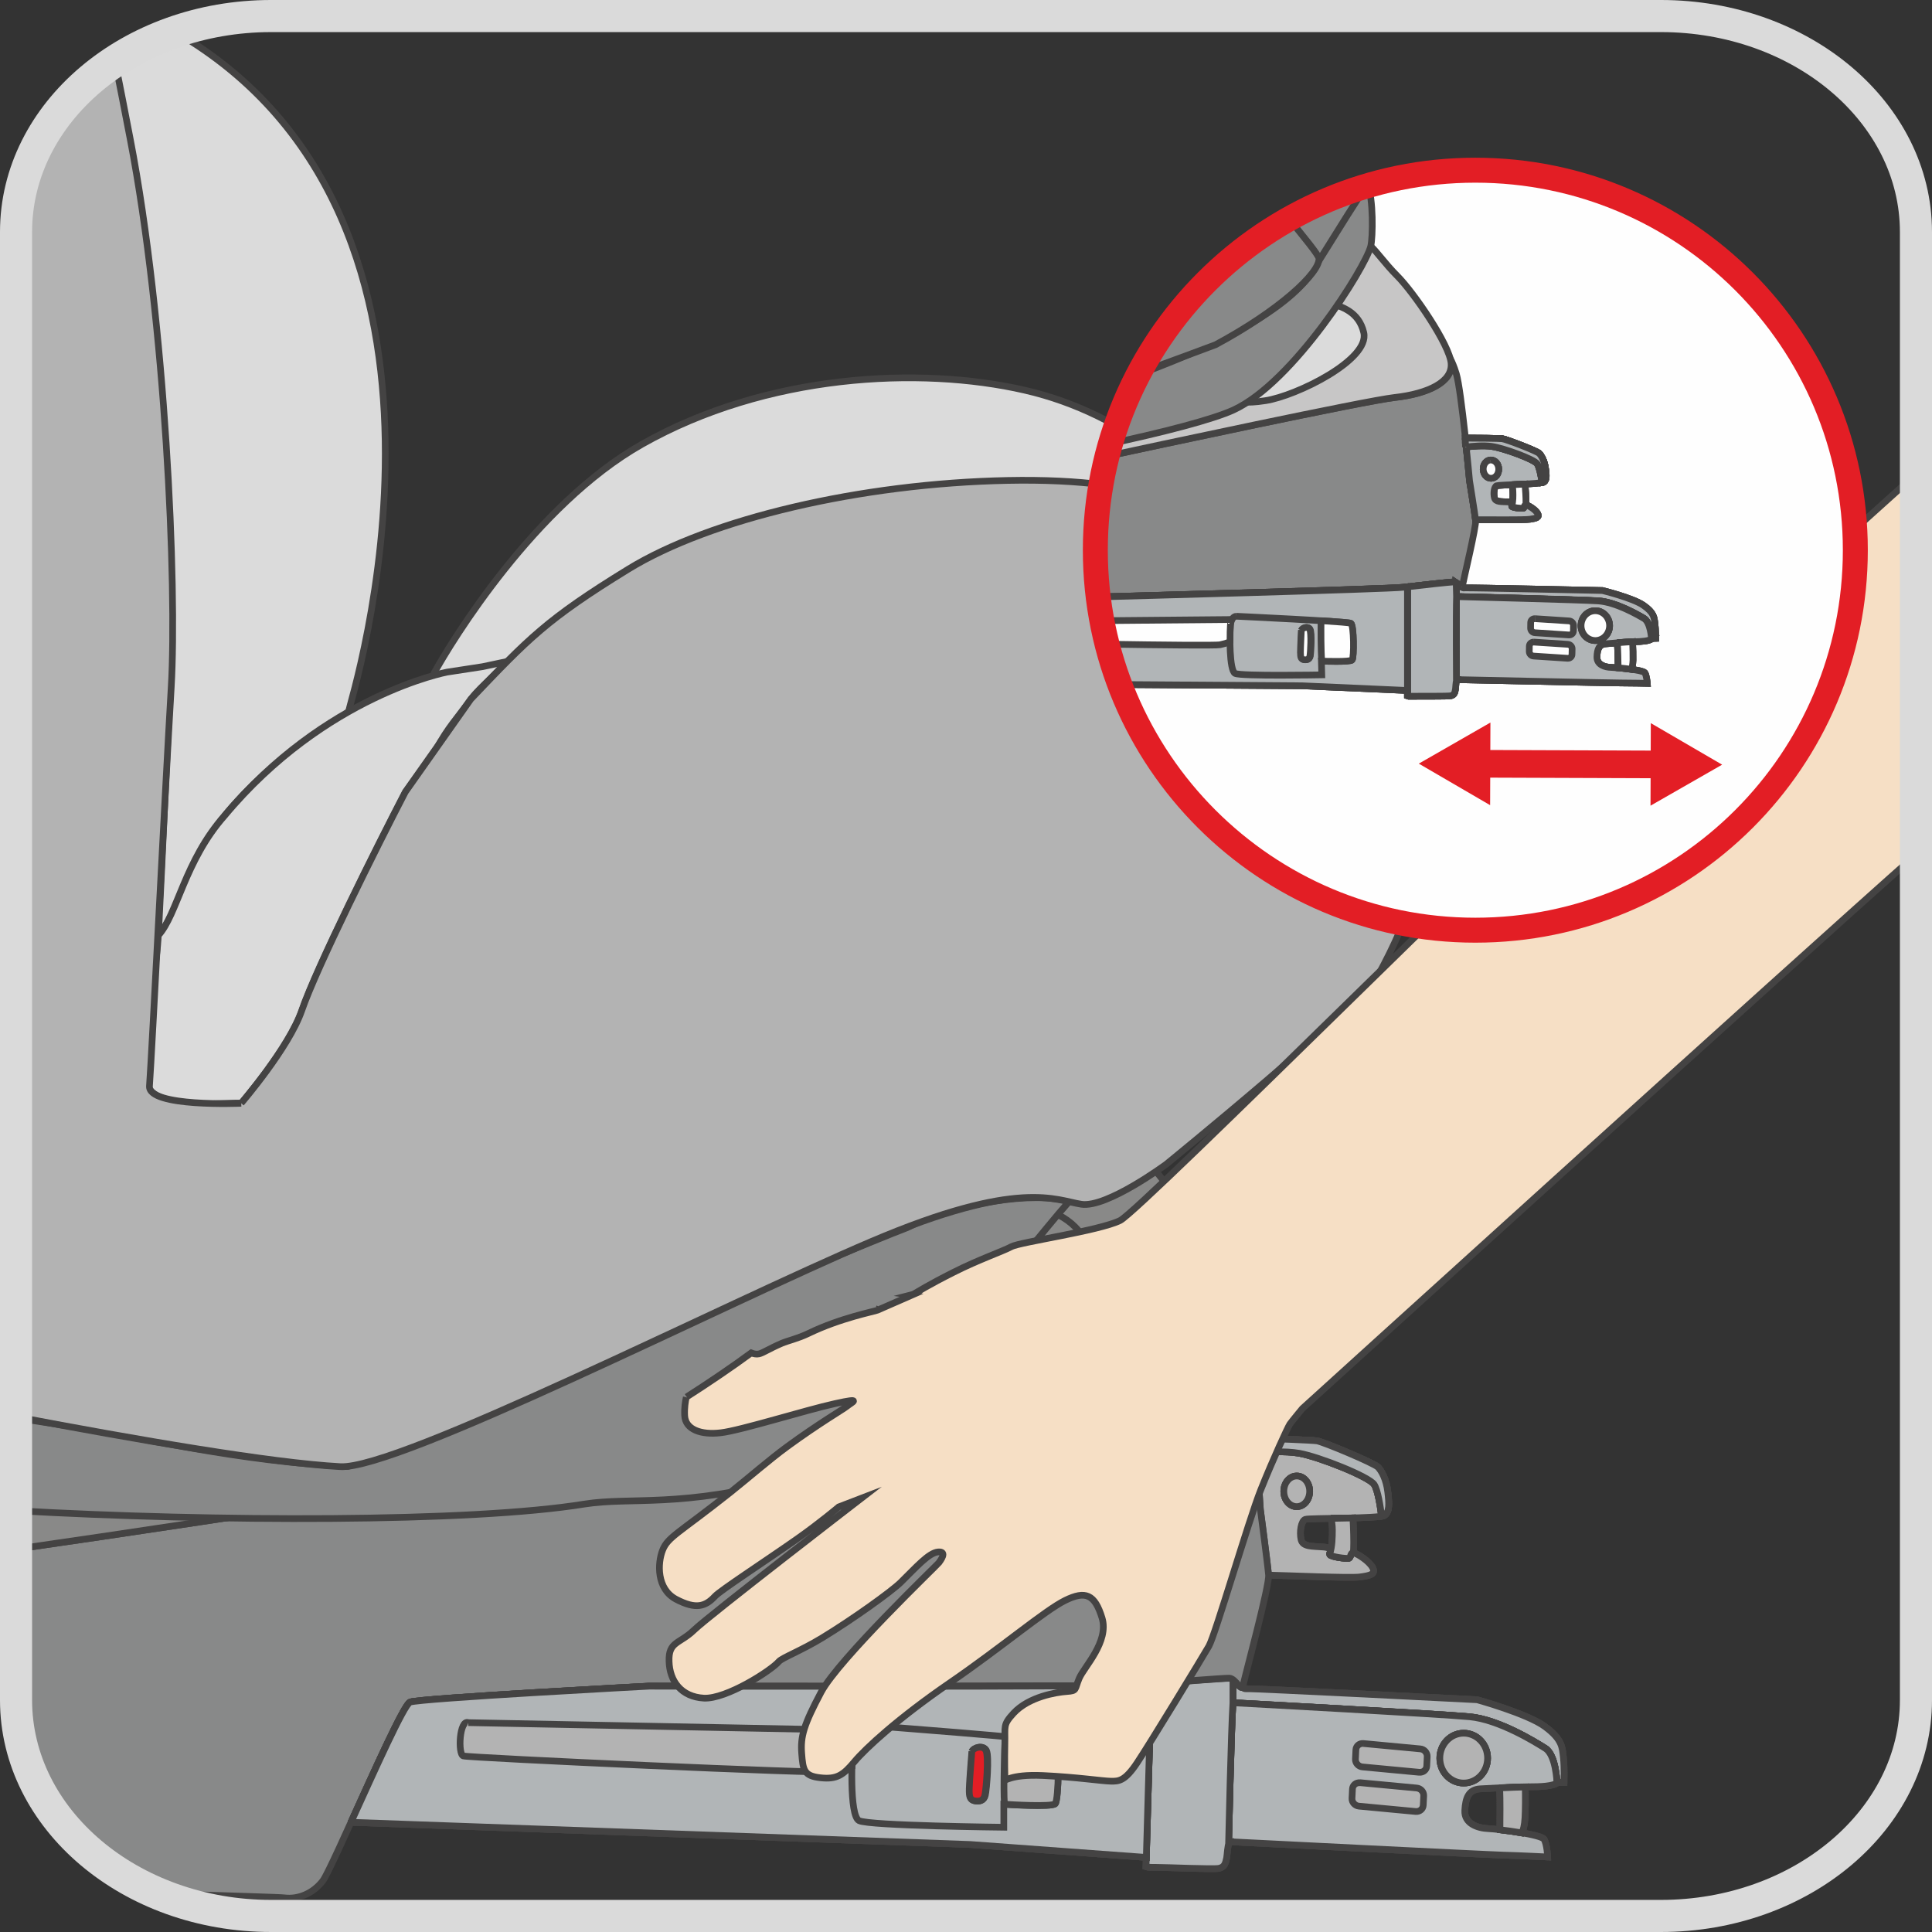 <?xml version="1.0" encoding="UTF-8"?>
<!DOCTYPE svg PUBLIC "-//W3C//DTD SVG 1.1//EN" "http://www.w3.org/Graphics/SVG/1.1/DTD/svg11.dtd">
<!-- Creator: CorelDRAW 2018 (64-Bit) -->
<svg xmlns="http://www.w3.org/2000/svg" xml:space="preserve" width="22mm" height="22mm" version="1.1" style="shape-rendering:geometricPrecision; text-rendering:geometricPrecision; image-rendering:optimizeQuality; fill-rule:evenodd; clip-rule:evenodd"
viewBox="0 0 260.06 260.06"
 xmlns:xlink="http://www.w3.org/1999/xlink">
 <rect x="0" y="0" width="260.06" height="260.06" fill="#333333" stroke="none"/>
 <defs>
  <style type="text/css">
   <![CDATA[
    .str2 {stroke:#E31E25;stroke-width:3.72;stroke-miterlimit:10}
    .str0 {stroke:#444343;stroke-width:0.9;stroke-miterlimit:10}
    .str1 {stroke:#E31E25;stroke-width:3.36;stroke-linecap:round;stroke-miterlimit:10}
    .str3 {stroke:#DADADA;stroke-width:4.32;stroke-linecap:round;stroke-miterlimit:10}
    .fil9 {fill:none}
    .fil1 {fill:none;fill-rule:nonzero}
    .fil8 {fill:#F6DFC5}
    .fil0 {fill:#FEFEFE;fill-rule:nonzero}
    .fil3 {fill:#B3B3B3;fill-rule:nonzero}
    .fil6 {fill:#898988;fill-rule:nonzero}
    .fil5 {fill:#E31E25;fill-rule:nonzero}
    .fil7 {fill:#DBDBDB;fill-rule:nonzero}
    .fil10 {fill:#C7C6C6;fill-rule:nonzero}
    .fil2 {fill:#B1B5B7;fill-rule:nonzero}
    .fil4 {fill:#888989;fill-rule:nonzero}
   ]]>
  </style>
 </defs>
 <g id="Слой_x0020_1">
  <path class="fil0" d="M167.23 227.09c0.12,0.19 0.27,0.25 0.62,0.23 0.72,-0.07 30.98,1.48 30.98,1.48 0,0 6.73,1.86 9.1,3.59 2.36,1.73 2.36,2.81 2.51,4.18 0.15,1.39 0.09,3.35 0.09,3.35l-0.95 0c0,0 -0.12,-3.66 -1.56,-4.57 -1.45,-0.91 -6.26,-3.87 -10.18,-4.25 -3.92,-0.37 -31.88,-1.89 -31.88,-1.89l0 -3.11c0.57,0.4 1.03,1.28 1.27,1z"/>
  <path class="fil1 str0" d="M167.23 227.09c0.12,0.19 0.27,0.25 0.62,0.23 0.72,-0.07 30.98,1.48 30.98,1.48 0,0 6.73,1.86 9.1,3.59 2.36,1.73 2.36,2.81 2.51,4.18 0.15,1.39 0.09,3.35 0.09,3.35l-0.95 0c0,0 -0.12,-3.66 -1.56,-4.57 -1.45,-0.91 -6.26,-3.87 -10.18,-4.25 -3.92,-0.37 -31.88,-1.89 -31.88,-1.89l0 -3.11c0.57,0.4 1.03,1.28 1.27,1"/>
  <path class="fil0" d="M167.23 227.09c0.12,0.19 0.27,0.25 0.62,0.23 0.72,-0.07 30.98,1.48 30.98,1.48 0,0 6.73,1.86 9.1,3.59 2.36,1.73 2.36,2.81 2.51,4.18 0.15,1.39 0.09,3.35 0.09,3.35l-0.95 0c0,0 -0.12,-3.66 -1.56,-4.57 -1.45,-0.91 -6.26,-3.87 -10.18,-4.25 -3.92,-0.37 -31.88,-1.89 -31.88,-1.89l0 -3.11c0.57,0.4 1.03,1.28 1.27,1z"/>
  <path class="fil1 str0" d="M167.23 227.09c0.12,0.19 0.27,0.25 0.62,0.23 0.72,-0.07 30.98,1.48 30.98,1.48 0,0 6.73,1.86 9.1,3.59 2.36,1.73 2.36,2.81 2.51,4.18 0.15,1.39 0.09,3.35 0.09,3.35l-0.95 0c0,0 -0.12,-3.66 -1.56,-4.57 -1.45,-0.91 -6.26,-3.87 -10.18,-4.25 -3.92,-0.37 -31.88,-1.89 -31.88,-1.89l0 -3.11c0.57,0.4 1.03,1.28 1.27,1"/>
  <path class="fil2" d="M167.23 227.09c0.12,0.19 0.27,0.25 0.62,0.23 0.72,-0.07 30.98,1.48 30.98,1.48 0,0 6.73,1.86 9.1,3.59 2.36,1.73 2.36,2.81 2.51,4.18 0.15,1.39 0.09,3.35 0.09,3.35l-0.95 0c0,0 -0.12,-3.66 -1.56,-4.57 -1.45,-0.91 -6.26,-3.87 -10.18,-4.25 -3.92,-0.37 -31.88,-1.89 -31.88,-1.89l0 -3.11c0.57,0.4 1.03,1.28 1.27,1z"/>
  <path class="fil1 str0" d="M167.23 227.09c0.12,0.19 0.27,0.25 0.62,0.23 0.72,-0.07 30.98,1.48 30.98,1.48 0,0 6.73,1.86 9.1,3.59 2.36,1.73 2.36,2.81 2.51,4.18 0.15,1.39 0.09,3.35 0.09,3.35l-0.95 0c0,0 -0.12,-3.66 -1.56,-4.57 -1.45,-0.91 -6.26,-3.87 -10.18,-4.25 -3.92,-0.37 -31.88,-1.89 -31.88,-1.89l0 -3.11c0.57,0.4 1.03,1.28 1.27,1"/>
  <path class="fil0" d="M165.96 229.21c-0.23,3.59 -0.58,18.69 -0.58,18.69 0,0 34.73,1.75 36.98,1.81 2.25,0.06 5.96,0.25 5.96,0.25 0,0 -0.08,-1.77 -0.49,-2.39 -0.4,-0.63 -6.02,-1.36 -7.49,-1.42 -1.47,-0.06 -3.25,-0.69 -3.17,-2.43 0.09,-1.73 0.52,-2.83 2.05,-2.93 1.53,-0.09 5.1,-0.28 6.63,-0.28 1.33,0 3.31,-0.04 3.85,-0.6l-0.13 0c0,0 -0.12,-3.66 -1.56,-4.57 -1.44,-0.91 -6.26,-3.88 -10.18,-4.25 -3.78,-0.36 -30.04,-1.79 -31.88,-1.89z"/>
  <path class="fil1 str0" d="M165.96 229.21c-0.23,3.59 -0.58,18.69 -0.58,18.69 0,0 34.73,1.75 36.98,1.81 2.25,0.06 5.96,0.25 5.96,0.25 0,0 -0.08,-1.77 -0.49,-2.39 -0.4,-0.63 -6.02,-1.36 -7.49,-1.42 -1.47,-0.06 -3.25,-0.69 -3.17,-2.43 0.09,-1.73 0.52,-2.83 2.05,-2.93 1.53,-0.09 5.1,-0.28 6.63,-0.28 1.33,0 3.31,-0.04 3.85,-0.6l-0.13 0c0,0 -0.12,-3.66 -1.56,-4.57 -1.44,-0.91 -6.26,-3.88 -10.18,-4.25 -3.78,-0.36 -30.04,-1.79 -31.88,-1.89"/>
  <path class="fil0" d="M165.96 229.21c-0.23,3.59 -0.58,18.69 -0.58,18.69 0,0 34.73,1.75 36.98,1.81 2.25,0.06 5.96,0.25 5.96,0.25 0,0 -0.08,-1.77 -0.49,-2.39 -0.4,-0.63 -6.02,-1.36 -7.49,-1.42 -1.47,-0.06 -3.25,-0.69 -3.17,-2.43 0.09,-1.73 0.52,-2.83 2.05,-2.93 1.53,-0.09 5.1,-0.28 6.63,-0.28 1.33,0 3.31,-0.04 3.85,-0.6l-0.13 0c0,0 -0.12,-3.66 -1.56,-4.57 -1.44,-0.91 -6.26,-3.88 -10.18,-4.25 -3.78,-0.36 -30.04,-1.79 -31.88,-1.89z"/>
  <path class="fil1 str0" d="M165.96 229.21c-0.23,3.59 -0.58,18.69 -0.58,18.69 0,0 34.73,1.75 36.98,1.81 2.25,0.06 5.96,0.25 5.96,0.25 0,0 -0.08,-1.77 -0.49,-2.39 -0.4,-0.63 -6.02,-1.36 -7.49,-1.42 -1.47,-0.06 -3.25,-0.69 -3.17,-2.43 0.09,-1.73 0.52,-2.83 2.05,-2.93 1.53,-0.09 5.1,-0.28 6.63,-0.28 1.33,0 3.31,-0.04 3.85,-0.6l-0.13 0c0,0 -0.12,-3.66 -1.56,-4.57 -1.44,-0.91 -6.26,-3.88 -10.18,-4.25 -3.78,-0.36 -30.04,-1.79 -31.88,-1.89"/>
  <path class="fil2" d="M165.96 229.21c-0.23,3.59 -0.58,18.69 -0.58,18.69 0,0 34.73,1.75 36.98,1.81 2.25,0.06 5.96,0.25 5.96,0.25 0,0 -0.08,-1.77 -0.49,-2.39 -0.4,-0.63 -6.02,-1.36 -7.49,-1.42 -1.47,-0.06 -3.25,-0.69 -3.17,-2.43 0.09,-1.73 0.52,-2.83 2.05,-2.93 1.53,-0.09 5.1,-0.28 6.63,-0.28 1.33,0 3.31,-0.04 3.85,-0.6l-0.13 0c0,0 -0.12,-3.66 -1.56,-4.57 -1.44,-0.91 -6.26,-3.88 -10.18,-4.25 -3.78,-0.36 -30.04,-1.79 -31.88,-1.89z"/>
  <path class="fil1 str0" d="M165.96 229.21c-0.23,3.59 -0.58,18.69 -0.58,18.69 0,0 34.73,1.75 36.98,1.81 2.25,0.06 5.96,0.25 5.96,0.25 0,0 -0.08,-1.77 -0.49,-2.39 -0.4,-0.63 -6.02,-1.36 -7.49,-1.42 -1.47,-0.06 -3.25,-0.69 -3.17,-2.43 0.09,-1.73 0.52,-2.83 2.05,-2.93 1.53,-0.09 5.1,-0.28 6.63,-0.28 1.33,0 3.31,-0.04 3.85,-0.6l-0.13 0c0,0 -0.12,-3.66 -1.56,-4.57 -1.44,-0.91 -6.26,-3.88 -10.18,-4.25 -3.78,-0.36 -30.04,-1.79 -31.88,-1.89"/>
  <path class="fil0" d="M197.02 233.3c1.78,0 3.22,1.5 3.22,3.36 0,1.85 -1.44,3.35 -3.22,3.35 -1.77,0 -3.21,-1.5 -3.21,-3.35 0,-1.86 1.44,-3.36 3.21,-3.36z"/>
  <path class="fil1 str0" d="M197.02 233.3c1.78,0 3.22,1.5 3.22,3.36 0,1.85 -1.44,3.35 -3.22,3.35 -1.77,0 -3.21,-1.5 -3.21,-3.35 0,-1.86 1.44,-3.36 3.21,-3.36"/>
  <path class="fil0" d="M197.02 233.3c1.78,0 3.22,1.5 3.22,3.36 0,1.85 -1.44,3.35 -3.22,3.35 -1.77,0 -3.21,-1.5 -3.21,-3.35 0,-1.86 1.44,-3.36 3.21,-3.36z"/>
  <path class="fil1 str0" d="M197.02 233.3c1.78,0 3.22,1.5 3.22,3.36 0,1.85 -1.44,3.35 -3.22,3.35 -1.77,0 -3.21,-1.5 -3.21,-3.35 0,-1.86 1.44,-3.36 3.21,-3.36"/>
  <path class="fil3" d="M197.02 233.3c1.78,0 3.22,1.5 3.22,3.36 0,1.85 -1.44,3.35 -3.22,3.35 -1.77,0 -3.21,-1.5 -3.21,-3.35 0,-1.86 1.44,-3.36 3.21,-3.36z"/>
  <path class="fil1 str0" d="M197.02 233.3c1.78,0 3.22,1.5 3.22,3.36 0,1.85 -1.44,3.35 -3.22,3.35 -1.77,0 -3.21,-1.5 -3.21,-3.35 0,-1.86 1.44,-3.36 3.21,-3.36"/>
  <path class="fil0" d="M201.85 240.66c0.07,0.75 0.07,2.03 0.07,2.83 0,1.12 -0.03,2.62 0,2.81 0.88,0.1 1.95,0.25 2.93,0.42 0.18,-0.34 0.37,-1.02 0.42,-2.04 0.06,-0.98 0.07,-2.88 0.04,-4.14 -0.93,0.02 -2.24,0.07 -3.46,0.13z"/>
  <path class="fil1 str0" d="M201.85 240.66c0.07,0.75 0.07,2.03 0.07,2.83 0,1.12 -0.03,2.62 0,2.81 0.88,0.1 1.95,0.25 2.93,0.42 0.18,-0.34 0.37,-1.02 0.42,-2.04 0.06,-0.98 0.07,-2.88 0.04,-4.14 -0.93,0.02 -2.24,0.07 -3.46,0.13"/>
  <path class="fil0" d="M201.85 240.66c0.07,0.75 0.07,2.03 0.07,2.83 0,1.12 -0.03,2.62 0,2.81 0.88,0.1 1.95,0.25 2.93,0.42 0.18,-0.34 0.37,-1.02 0.42,-2.04 0.06,-0.98 0.07,-2.88 0.04,-4.14 -0.93,0.02 -2.24,0.07 -3.46,0.13z"/>
  <path class="fil1 str0" d="M201.85 240.66c0.07,0.75 0.07,2.03 0.07,2.83 0,1.12 -0.03,2.62 0,2.81 0.88,0.1 1.95,0.25 2.93,0.42 0.18,-0.34 0.37,-1.02 0.42,-2.04 0.06,-0.98 0.07,-2.88 0.04,-4.14 -0.93,0.02 -2.24,0.07 -3.46,0.13"/>
  <path class="fil3" d="M201.85 240.66c0.07,0.75 0.07,2.03 0.07,2.83 0,1.12 -0.03,2.62 0,2.81 0.88,0.1 1.95,0.25 2.93,0.42 0.18,-0.34 0.37,-1.02 0.42,-2.04 0.06,-0.98 0.07,-2.88 0.04,-4.14 -0.93,0.02 -2.24,0.07 -3.46,0.13z"/>
  <path class="fil1 str0" d="M201.85 240.66c0.07,0.75 0.07,2.03 0.07,2.83 0,1.12 -0.03,2.62 0,2.81 0.88,0.1 1.95,0.25 2.93,0.42 0.18,-0.34 0.37,-1.02 0.42,-2.04 0.06,-0.98 0.07,-2.88 0.04,-4.14 -0.93,0.02 -2.24,0.07 -3.46,0.13"/>
  <path class="fil3" d="M183.53 234.69l7.64 0.72c0.54,0.04 0.96,0.52 0.94,1.04l-0.06 1.26c-0.02,0.52 -0.48,0.9 -1.02,0.85l-7.64 -0.72c-0.54,-0.05 -0.96,-0.52 -0.94,-1.04l0.06 -1.26c0.02,-0.52 0.48,-0.91 1.02,-0.85z"/>
  <path class="fil1 str0" d="M183.53 234.69l7.64 0.72c0.54,0.04 0.96,0.52 0.94,1.04l-0.06 1.26c-0.02,0.52 -0.48,0.9 -1.02,0.85l-7.64 -0.72c-0.54,-0.05 -0.96,-0.52 -0.94,-1.04l0.06 -1.26c0.02,-0.52 0.48,-0.91 1.02,-0.85"/>
  <path class="fil3" d="M183.06 239.96l7.64 0.72c0.54,0.05 0.96,0.51 0.94,1.04l-0.06 1.26c-0.02,0.52 -0.48,0.91 -1.02,0.86l-7.64 -0.72c-0.53,-0.05 -0.96,-0.52 -0.93,-1.04l0.06 -1.26c0.02,-0.52 0.48,-0.9 1.02,-0.85z"/>
  <path class="fil1 str0" d="M183.06 239.96l7.64 0.72c0.54,0.05 0.96,0.51 0.94,1.04l-0.06 1.26c-0.02,0.52 -0.48,0.91 -1.02,0.86l-7.64 -0.72c-0.53,-0.05 -0.96,-0.52 -0.93,-1.04l0.06 -1.26c0.02,-0.52 0.48,-0.9 1.02,-0.85"/>
  <path class="fil0" d="M154.97 226.69l-0.71 24.62c0,0 0.11,0.05 1.46,0.05 1.35,0 7.6,0.28 8.35,0.13 0.75,-0.16 0.89,-0.66 1.04,-1.39 0.09,-0.49 0.1,-1.49 0.35,-2.19l-0.08 -0c0,0 0.34,-15.1 0.58,-18.69l0 -3.12c0.12,0.09 0.24,0.2 0.35,0.32 -0.26,-0.27 -0.55,-0.51 -0.87,-0.51 -0.84,0 -7.04,0.48 -10.48,0.79z"/>
  <path class="fil1 str0" d="M154.97 226.69l-0.71 24.62c0,0 0.11,0.05 1.46,0.05 1.35,0 7.6,0.28 8.35,0.13 0.75,-0.16 0.89,-0.66 1.04,-1.39 0.09,-0.49 0.1,-1.49 0.35,-2.19l-0.08 -0c0,0 0.34,-15.1 0.58,-18.69l0 -3.12c0.12,0.09 0.24,0.2 0.35,0.32 -0.26,-0.27 -0.55,-0.51 -0.87,-0.51 -0.84,0 -7.04,0.48 -10.48,0.79"/>
  <path class="fil0" d="M154.97 226.69l-0.71 24.62c0,0 0.11,0.05 1.46,0.05 1.35,0 7.6,0.28 8.35,0.13 0.75,-0.16 0.89,-0.66 1.04,-1.39 0.09,-0.49 0.1,-1.49 0.35,-2.19l-0.08 -0c0,0 0.34,-15.1 0.58,-18.69l0 -3.12c0.12,0.09 0.24,0.2 0.35,0.32 -0.26,-0.27 -0.55,-0.51 -0.87,-0.51 -0.84,0 -7.04,0.48 -10.48,0.79z"/>
  <path class="fil1 str0" d="M154.97 226.69l-0.71 24.62c0,0 0.11,0.05 1.46,0.05 1.35,0 7.6,0.28 8.35,0.13 0.75,-0.16 0.89,-0.66 1.04,-1.39 0.09,-0.49 0.1,-1.49 0.35,-2.19l-0.08 -0c0,0 0.34,-15.1 0.58,-18.69l0 -3.12c0.12,0.09 0.24,0.2 0.35,0.32 -0.26,-0.27 -0.55,-0.51 -0.87,-0.51 -0.84,0 -7.04,0.48 -10.48,0.79"/>
  <path class="fil2" d="M154.97 226.69l-0.71 24.62c0,0 0.11,0.05 1.46,0.05 1.35,0 7.6,0.28 8.35,0.13 0.75,-0.16 0.89,-0.66 1.04,-1.39 0.09,-0.49 0.1,-1.49 0.35,-2.19l-0.08 -0c0,0 0.34,-15.1 0.58,-18.69l0 -3.12c0.12,0.09 0.24,0.2 0.35,0.32 -0.26,-0.27 -0.55,-0.51 -0.87,-0.51 -0.84,0 -7.04,0.48 -10.48,0.79z"/>
  <path class="fil1 str0" d="M154.97 226.69l-0.71 24.62c0,0 0.11,0.05 1.46,0.05 1.35,0 7.6,0.28 8.35,0.13 0.75,-0.16 0.89,-0.66 1.04,-1.39 0.09,-0.49 0.1,-1.49 0.35,-2.19l-0.08 -0c0,0 0.34,-15.1 0.58,-18.69l0 -3.12c0.12,0.09 0.24,0.2 0.35,0.32 -0.26,-0.27 -0.55,-0.51 -0.87,-0.51 -0.84,0 -7.04,0.48 -10.48,0.79"/>
  <path class="fil0" d="M168.97 193.57c2.74,0.1 7.68,0.29 8.3,0.38 0.87,0.13 7.69,2.99 8.21,3.53 0.52,0.53 1.13,1.67 1.33,3.34 0.2,1.67 0.23,2.68 -0.44,3.15 -0.66,0.48 -10.08,0.35 -10.66,0.54 -0.58,0.19 -0.81,1.71 -0.58,2.73 0.23,1 1.5,0.88 3,1 1.5,0.13 0.75,0.7 0.86,1.01 0.12,0.32 2.2,0.57 2.54,0.5 0.35,-0.07 0.18,-0.83 0.67,-0.73 0.48,0.1 2.1,1.11 2.56,1.99 0.46,0.88 -0.29,1.07 -1.73,1.26 -1.36,0.18 -9.78,-0.2 -12.28,-0.25l0 -0c-0.12,-1.46 -1.1,-8.83 -1.1,-8.83 0,0 -0.28,-4.47 -0.68,-9.62z"/>
  <path class="fil1 str0" d="M168.97 193.57c2.74,0.1 7.68,0.29 8.3,0.38 0.87,0.13 7.69,2.99 8.21,3.53 0.52,0.53 1.13,1.67 1.33,3.34 0.2,1.67 0.23,2.68 -0.44,3.15 -0.66,0.48 -10.08,0.35 -10.66,0.54 -0.58,0.19 -0.81,1.71 -0.58,2.73 0.23,1 1.5,0.88 3,1 1.5,0.13 0.75,0.7 0.86,1.01 0.12,0.32 2.2,0.57 2.54,0.5 0.35,-0.07 0.18,-0.83 0.67,-0.73 0.48,0.1 2.1,1.11 2.56,1.99 0.46,0.88 -0.29,1.07 -1.73,1.26 -1.36,0.18 -9.78,-0.2 -12.28,-0.25l0 -0c-0.12,-1.46 -1.1,-8.83 -1.1,-8.83 0,0 -0.28,-4.47 -0.68,-9.62"/>
  <path class="fil0" d="M168.97 193.57c2.74,0.1 7.68,0.29 8.3,0.38 0.87,0.13 7.69,2.99 8.21,3.53 0.52,0.53 1.13,1.67 1.33,3.34 0.2,1.67 0.23,2.68 -0.44,3.15 -0.66,0.48 -10.08,0.35 -10.66,0.54 -0.58,0.19 -0.81,1.71 -0.58,2.73 0.23,1 1.5,0.88 3,1 1.5,0.13 0.75,0.7 0.86,1.01 0.12,0.32 2.2,0.57 2.54,0.5 0.35,-0.07 0.18,-0.83 0.67,-0.73 0.48,0.1 2.1,1.11 2.56,1.99 0.46,0.88 -0.29,1.07 -1.73,1.26 -1.36,0.18 -9.78,-0.2 -12.28,-0.25l0 -0c-0.12,-1.46 -1.1,-8.83 -1.1,-8.83 0,0 -0.28,-4.47 -0.68,-9.62z"/>
  <path class="fil1 str0" d="M168.97 193.57c2.74,0.1 7.68,0.29 8.3,0.38 0.87,0.13 7.69,2.99 8.21,3.53 0.52,0.53 1.13,1.67 1.33,3.34 0.2,1.67 0.23,2.68 -0.44,3.15 -0.66,0.48 -10.08,0.35 -10.66,0.54 -0.58,0.19 -0.81,1.71 -0.58,2.73 0.23,1 1.5,0.88 3,1 1.5,0.13 0.75,0.7 0.86,1.01 0.12,0.32 2.2,0.57 2.54,0.5 0.35,-0.07 0.18,-0.83 0.67,-0.73 0.48,0.1 2.1,1.11 2.56,1.99 0.46,0.88 -0.29,1.07 -1.73,1.26 -1.36,0.18 -9.78,-0.2 -12.28,-0.25l0 -0c-0.12,-1.46 -1.1,-8.83 -1.1,-8.83 0,0 -0.28,-4.47 -0.68,-9.62"/>
  <path class="fil3" d="M168.97 193.57c2.74,0.1 7.68,0.29 8.3,0.38 0.87,0.13 7.69,2.99 8.21,3.53 0.52,0.53 1.13,1.67 1.33,3.34 0.2,1.67 0.23,2.68 -0.44,3.15 -0.66,0.48 -10.08,0.35 -10.66,0.54 -0.58,0.19 -0.81,1.71 -0.58,2.73 0.23,1 1.5,0.88 3,1 1.5,0.13 0.75,0.7 0.86,1.01 0.12,0.32 2.2,0.57 2.54,0.5 0.35,-0.07 0.18,-0.83 0.67,-0.73 0.48,0.1 2.1,1.11 2.56,1.99 0.46,0.88 -0.29,1.07 -1.73,1.26 -1.36,0.18 -9.78,-0.2 -12.28,-0.25l0 -0c-0.12,-1.46 -1.1,-8.83 -1.1,-8.83 0,0 -0.28,-4.47 -0.68,-9.62z"/>
  <path class="fil1 str0" d="M168.97 193.57c2.74,0.1 7.68,0.29 8.3,0.38 0.87,0.13 7.69,2.99 8.21,3.53 0.52,0.53 1.13,1.67 1.33,3.34 0.2,1.67 0.23,2.68 -0.44,3.15 -0.66,0.48 -10.08,0.35 -10.66,0.54 -0.58,0.19 -0.81,1.71 -0.58,2.73 0.23,1 1.5,0.88 3,1 1.5,0.13 0.75,0.7 0.86,1.01 0.12,0.32 2.2,0.57 2.54,0.5 0.35,-0.07 0.18,-0.83 0.67,-0.73 0.48,0.1 2.1,1.11 2.56,1.99 0.46,0.88 -0.29,1.07 -1.73,1.26 -1.36,0.18 -9.78,-0.2 -12.28,-0.25l0 -0c-0.12,-1.46 -1.1,-8.83 -1.1,-8.83 0,0 -0.28,-4.47 -0.68,-9.62"/>
  <path class="fil0" d="M169.13 195.59c1.28,-0.13 3.83,-0.31 5.76,0.03 2.68,0.48 9.39,3.15 10.08,4.2 0.5,0.75 0.85,3.06 1,4.27 0.2,-0.04 0.35,-0.07 0.4,-0.12 0.66,-0.47 0.63,-1.48 0.43,-3.15 -0.2,-1.67 -0.81,-2.81 -1.33,-3.34 -0.52,-0.53 -7.34,-3.4 -8.21,-3.53 -0.62,-0.09 -5.56,-0.28 -8.3,-0.38l0.01 0.14 0 0.07 0.01 0.12 0 0.05 0.01 0.13 0 0.05 0.01 0.06 0 0.06 0 0.04 0 0.02 0 0.06 0 0.06 0 0.06 0 0.05 0 0.01 0 0.06 0 0.06 0 0.05 0 0.05 0 0.01 0.01 0.06 0 0.06 0 0.06 0 0.04 0 0.02 0 0.05 0 0.06 0 0.06 0 0.04 0 0.01 0.01 0.06 0 0.05 0 0.06 0 0.05 0 0.01 0 0.06 0 0.05z"/>
  <path class="fil1 str0" d="M169.13 195.59c1.28,-0.13 3.83,-0.31 5.76,0.03 2.68,0.48 9.39,3.15 10.08,4.2 0.5,0.75 0.85,3.06 1,4.27 0.2,-0.04 0.35,-0.07 0.4,-0.12 0.66,-0.47 0.63,-1.48 0.43,-3.15 -0.2,-1.67 -0.81,-2.81 -1.33,-3.34 -0.52,-0.53 -7.34,-3.4 -8.21,-3.53 -0.62,-0.09 -5.56,-0.28 -8.3,-0.38l0.01 0.14 0 0.07 0.01 0.12 0 0.05 0.01 0.13 0 0.05 0.01 0.06 0 0.06 0 0.04 0 0.02 0 0.06 0 0.06 0 0.06 0 0.05 0 0.01 0 0.06 0 0.06 0 0.05 0 0.05 0 0.01 0.01 0.06 0 0.06 0 0.06 0 0.04 0 0.02 0 0.05 0 0.06 0 0.06 0 0.04 0 0.01 0.01 0.06 0 0.05 0 0.06 0 0.05 0 0.01 0 0.06 0 0.05"/>
  <path class="fil0" d="M169.13 195.59c1.28,-0.13 3.83,-0.31 5.76,0.03 2.68,0.48 9.39,3.15 10.08,4.2 0.5,0.75 0.85,3.06 1,4.27 0.2,-0.04 0.35,-0.07 0.4,-0.12 0.66,-0.47 0.63,-1.48 0.43,-3.15 -0.2,-1.67 -0.81,-2.81 -1.33,-3.34 -0.52,-0.53 -7.34,-3.4 -8.21,-3.53 -0.62,-0.09 -5.56,-0.28 -8.3,-0.38l0.01 0.14 0 0.07 0.01 0.12 0 0.05 0.01 0.13 0 0.05 0.01 0.06 0 0.06 0 0.04 0 0.02 0 0.06 0 0.06 0 0.06 0 0.05 0 0.01 0 0.06 0 0.06 0 0.05 0 0.05 0 0.01 0.01 0.06 0 0.06 0 0.06 0 0.04 0 0.02 0 0.05 0 0.06 0 0.06 0 0.04 0 0.01 0.01 0.06 0 0.05 0 0.06 0 0.05 0 0.01 0 0.06 0 0.05z"/>
  <path class="fil1 str0" d="M169.13 195.59c1.28,-0.13 3.83,-0.31 5.76,0.03 2.68,0.48 9.39,3.15 10.08,4.2 0.5,0.75 0.85,3.06 1,4.27 0.2,-0.04 0.35,-0.07 0.4,-0.12 0.66,-0.47 0.63,-1.48 0.43,-3.15 -0.2,-1.67 -0.81,-2.81 -1.33,-3.34 -0.52,-0.53 -7.34,-3.4 -8.21,-3.53 -0.62,-0.09 -5.56,-0.28 -8.3,-0.38l0.01 0.14 0 0.07 0.01 0.12 0 0.05 0.01 0.13 0 0.05 0.01 0.06 0 0.06 0 0.04 0 0.02 0 0.06 0 0.06 0 0.06 0 0.05 0 0.01 0 0.06 0 0.06 0 0.05 0 0.05 0 0.01 0.01 0.06 0 0.06 0 0.06 0 0.04 0 0.02 0 0.05 0 0.06 0 0.06 0 0.04 0 0.01 0.01 0.06 0 0.05 0 0.06 0 0.05 0 0.01 0 0.06 0 0.05"/>
  <path class="fil2" d="M169.13 195.59c1.28,-0.13 3.83,-0.31 5.76,0.03 2.68,0.48 9.39,3.15 10.08,4.2 0.5,0.75 0.85,3.06 1,4.27 0.2,-0.04 0.35,-0.07 0.4,-0.12 0.66,-0.47 0.63,-1.48 0.43,-3.15 -0.2,-1.67 -0.81,-2.81 -1.33,-3.34 -0.52,-0.53 -7.34,-3.4 -8.21,-3.53 -0.62,-0.09 -5.56,-0.28 -8.3,-0.38l0.01 0.14 0 0.07 0.01 0.12 0 0.05 0.01 0.13 0 0.05 0.01 0.06 0 0.06 0 0.04 0 0.02 0 0.06 0 0.06 0 0.06 0 0.05 0 0.01 0 0.06 0 0.06 0 0.05 0 0.05 0 0.01 0.01 0.06 0 0.06 0 0.06 0 0.04 0 0.02 0 0.05 0 0.06 0 0.06 0 0.04 0 0.01 0.01 0.06 0 0.05 0 0.06 0 0.05 0 0.01 0 0.06 0 0.05z"/>
  <path class="fil1 str0" d="M169.13 195.59c1.28,-0.13 3.83,-0.31 5.76,0.03 2.68,0.48 9.39,3.15 10.08,4.2 0.5,0.75 0.85,3.06 1,4.27 0.2,-0.04 0.35,-0.07 0.4,-0.12 0.66,-0.47 0.63,-1.48 0.43,-3.15 -0.2,-1.67 -0.81,-2.81 -1.33,-3.34 -0.52,-0.53 -7.34,-3.4 -8.21,-3.53 -0.62,-0.09 -5.56,-0.28 -8.3,-0.38l0.01 0.14 0 0.07 0.01 0.12 0 0.05 0.01 0.13 0 0.05 0.01 0.06 0 0.06 0 0.04 0 0.02 0 0.06 0 0.06 0 0.06 0 0.05 0 0.01 0 0.06 0 0.06 0 0.05 0 0.05 0 0.01 0.01 0.06 0 0.06 0 0.06 0 0.04 0 0.02 0 0.05 0 0.06 0 0.06 0 0.04 0 0.01 0.01 0.06 0 0.05 0 0.06 0 0.05 0 0.01 0 0.06 0 0.05"/>
  <path class="fil0" d="M174.55 198.68c0.97,0 1.74,0.92 1.74,2.06 0,1.14 -0.78,2.06 -1.74,2.06 -0.96,0 -1.74,-0.92 -1.74,-2.06 0,-1.14 0.78,-2.06 1.74,-2.06z"/>
  <path class="fil1 str0" d="M174.55 198.68c0.97,0 1.74,0.92 1.74,2.06 0,1.14 -0.78,2.06 -1.74,2.06 -0.96,0 -1.74,-0.92 -1.74,-2.06 0,-1.14 0.78,-2.06 1.74,-2.06"/>
  <path class="fil0" d="M174.55 198.68c0.97,0 1.74,0.92 1.74,2.06 0,1.14 -0.78,2.06 -1.74,2.06 -0.96,0 -1.74,-0.92 -1.74,-2.06 0,-1.14 0.78,-2.06 1.74,-2.06z"/>
  <path class="fil1 str0" d="M174.55 198.68c0.97,0 1.74,0.92 1.74,2.06 0,1.14 -0.78,2.06 -1.74,2.06 -0.96,0 -1.74,-0.92 -1.74,-2.06 0,-1.14 0.78,-2.06 1.74,-2.06"/>
  <path class="fil3" d="M174.55 198.68c0.97,0 1.74,0.92 1.74,2.06 0,1.14 -0.78,2.06 -1.74,2.06 -0.96,0 -1.74,-0.92 -1.74,-2.06 0,-1.14 0.78,-2.06 1.74,-2.06z"/>
  <path class="fil1 str0" d="M174.55 198.68c0.97,0 1.74,0.92 1.74,2.06 0,1.14 -0.78,2.06 -1.74,2.06 -0.96,0 -1.74,-0.92 -1.74,-2.06 0,-1.14 0.78,-2.06 1.74,-2.06"/>
  <path class="fil0" d="M179.14 204.38c0.12,0.39 0.21,0.9 0.21,1.57 0,0.92 -0.02,2.28 -0.36,3.2 0,0.04 0,0.07 0.01,0.1 0.12,0.32 2.19,0.57 2.54,0.51 0.34,-0.07 0.18,-0.81 0.64,-0.73 0,-0.18 0,-0.38 0.02,-0.61 0.05,-0.75 -0.02,-3 -0.09,-4.09 -0.99,0.02 -2.03,0.04 -2.98,0.06z"/>
  <path class="fil1 str0" d="M179.14 204.38c0.12,0.39 0.21,0.9 0.21,1.57 0,0.92 -0.02,2.28 -0.36,3.2 0,0.04 0,0.07 0.01,0.1 0.12,0.32 2.19,0.57 2.54,0.51 0.34,-0.07 0.18,-0.81 0.64,-0.73 0,-0.18 0,-0.38 0.02,-0.61 0.05,-0.75 -0.02,-3 -0.09,-4.09 -0.99,0.02 -2.03,0.04 -2.98,0.06"/>
  <path class="fil0" d="M179.14 204.38c0.12,0.39 0.21,0.9 0.21,1.57 0,0.92 -0.02,2.28 -0.36,3.2 0,0.04 0,0.07 0.01,0.1 0.12,0.32 2.19,0.57 2.54,0.51 0.34,-0.07 0.18,-0.81 0.64,-0.73 0,-0.18 0,-0.38 0.02,-0.61 0.05,-0.75 -0.02,-3 -0.09,-4.09 -0.99,0.02 -2.03,0.04 -2.98,0.06z"/>
  <path class="fil1 str0" d="M179.14 204.38c0.12,0.39 0.21,0.9 0.21,1.57 0,0.92 -0.02,2.28 -0.36,3.2 0,0.04 0,0.07 0.01,0.1 0.12,0.32 2.19,0.57 2.54,0.51 0.34,-0.07 0.18,-0.81 0.64,-0.73 0,-0.18 0,-0.38 0.02,-0.61 0.05,-0.75 -0.02,-3 -0.09,-4.09 -0.99,0.02 -2.03,0.04 -2.98,0.06"/>
  <path class="fil3" d="M179.14 204.38c0.12,0.39 0.21,0.9 0.21,1.57 0,0.92 -0.02,2.28 -0.36,3.2 0,0.04 0,0.07 0.01,0.1 0.12,0.32 2.19,0.57 2.54,0.51 0.34,-0.07 0.18,-0.81 0.64,-0.73 0,-0.18 0,-0.38 0.02,-0.61 0.05,-0.75 -0.02,-3 -0.09,-4.09 -0.99,0.02 -2.03,0.04 -2.98,0.06z"/>
  <path class="fil1 str0" d="M179.14 204.38c0.12,0.39 0.21,0.9 0.21,1.57 0,0.92 -0.02,2.28 -0.36,3.2 0,0.04 0,0.07 0.01,0.1 0.12,0.32 2.19,0.57 2.54,0.51 0.34,-0.07 0.18,-0.81 0.64,-0.73 0,-0.18 0,-0.38 0.02,-0.61 0.05,-0.75 -0.02,-3 -0.09,-4.09 -0.99,0.02 -2.03,0.04 -2.98,0.06"/>
  <path class="fil4" d="M166.07 175.53c0.37,0.71 0.83,1.81 1.28,3.52 1.04,3.84 2.31,24.14 2.31,24.14 0,0 0.98,7.37 1.1,8.83 0.12,1.45 -3.17,13.55 -3.41,14.75 -0.23,1.2 -0.98,-0.88 -1.9,-0.88 -0.93,0 -8.25,0.56 -11.36,0.88 -3.11,0.32 -66.72,0.19 -66.72,0.19 0,0 -30.9,1.64 -32.17,2.15 -1.27,0.5 -10.49,22.44 -11.76,24.08 -1.27,1.64 -3.24,2.52 -5.19,2.27 -0.52,-0.07 -7.21,-0.26 -17.01,-0.58 -11.31,-4.75 -19.08,-14.63 -19.08,-26.04l0 -20.32c27.55,-3.94 82.68,-12.58 82.68,-12.58 0,0 60.89,-11.34 68.5,-11.98 7.61,-0.63 13.14,-3.15 12.92,-7.31 -0.02,-0.33 -0.09,-0.7 -0.19,-1.12z"/>
  <path class="fil1 str0" d="M166.07 175.53c0.37,0.71 0.83,1.81 1.28,3.52 1.04,3.84 2.31,24.14 2.31,24.14 0,0 0.98,7.37 1.1,8.83 0.12,1.45 -3.17,13.55 -3.41,14.75 -0.23,1.2 -0.98,-0.88 -1.9,-0.88 -0.93,0 -8.25,0.56 -11.36,0.88 -3.11,0.32 -66.72,0.19 -66.72,0.19 0,0 -30.9,1.64 -32.17,2.15 -1.27,0.5 -10.49,22.44 -11.76,24.08 -1.27,1.64 -3.24,2.52 -5.19,2.27 -0.52,-0.07 -7.21,-0.26 -17.01,-0.58m-19.08 -46.36c27.55,-3.94 82.68,-12.58 82.68,-12.58 0,0 60.89,-11.34 68.5,-11.98 7.61,-0.63 13.14,-3.15 12.92,-7.31 -0.02,-0.33 -0.09,-0.7 -0.19,-1.12"/>
  <path class="fil0" d="M47.24 245.29l83.38 2.99 23.68 1.74 0.67 -23.33c1.26,-0.12 -0.62,0.06 -0.88,0.09 -3.11,0.32 -66.72,0.19 -66.72,0.19 0,0 -30.9,1.64 -32.17,2.15 -0.81,0.32 -4.81,9.26 -7.96,16.18z"/>
  <path class="fil1 str0" d="M47.24 245.29l83.38 2.99 23.68 1.74 0.67 -23.33c1.26,-0.12 -0.62,0.06 -0.88,0.09 -3.11,0.32 -66.72,0.19 -66.72,0.19 0,0 -30.9,1.64 -32.17,2.15 -0.81,0.32 -4.81,9.26 -7.96,16.18"/>
  <path class="fil0" d="M47.24 245.29l83.38 2.99 23.68 1.74 0.67 -23.33c1.26,-0.12 -0.62,0.06 -0.88,0.09 -3.11,0.32 -66.72,0.19 -66.72,0.19 0,0 -30.9,1.64 -32.17,2.15 -0.81,0.32 -4.81,9.26 -7.96,16.18z"/>
  <path class="fil1 str0" d="M47.24 245.29l83.38 2.99 23.68 1.74 0.67 -23.33c1.26,-0.12 -0.62,0.06 -0.88,0.09 -3.11,0.32 -66.72,0.19 -66.72,0.19 0,0 -30.9,1.64 -32.17,2.15 -0.81,0.32 -4.81,9.26 -7.96,16.18"/>
  <path class="fil2" d="M47.24 245.29l83.38 2.99 23.68 1.74 0.67 -23.33c1.26,-0.12 -0.62,0.06 -0.88,0.09 -3.11,0.32 -66.72,0.19 -66.72,0.19 0,0 -30.9,1.64 -32.17,2.15 -0.81,0.32 -4.81,9.26 -7.96,16.18z"/>
  <path class="fil1 str0" d="M47.24 245.29l83.38 2.99 23.68 1.74 0.67 -23.33c1.26,-0.12 -0.62,0.06 -0.88,0.09 -3.11,0.32 -66.72,0.19 -66.72,0.19 0,0 -30.9,1.64 -32.17,2.15 -0.81,0.32 -4.81,9.26 -7.96,16.18"/>
  <path class="fil2" d="M116.21 232.2c0,0 25.08,1.89 25.78,2.33 0.68,0.45 0.51,7.76 0.05,8.27 -0.46,0.5 -6.92,0.07 -6.92,0.07l0 3.09c0,0 -18.17,-0.19 -19.49,-0.89 -1.33,-0.69 -0.98,-8.95 -0.75,-10.9 0.23,-1.96 1.33,-1.96 1.33,-1.96z"/>
  <path class="fil1 str0" d="M116.21 232.2c0,0 25.08,1.89 25.78,2.33 0.68,0.45 0.51,7.76 0.05,8.27 -0.46,0.5 -6.92,0.07 -6.92,0.07l0 3.09c0,0 -18.17,-0.19 -19.49,-0.89 -1.33,-0.69 -0.98,-8.95 -0.75,-10.9 0.23,-1.96 1.33,-1.96 1.33,-1.96"/>
  <path class="fil3" d="M135.3 233.76c-0.07,1.74 -0.25,6.77 -0.1,9.1 0.73,0.05 6.41,0.4 6.84,-0.07 0.46,-0.5 0.63,-7.82 -0.05,-8.27 -0.23,-0.14 -3.02,-0.43 -6.69,-0.77z"/>
  <path class="fil1 str0" d="M135.3 233.76c-0.07,1.74 -0.25,6.77 -0.1,9.1 0.73,0.05 6.41,0.4 6.84,-0.07 0.46,-0.5 0.63,-7.82 -0.05,-8.27 -0.23,-0.14 -3.02,-0.43 -6.69,-0.77"/>
  <path class="fil0" d="M130.88 235.76c0.23,-0.54 1.5,-0.91 1.9,-0.13 0.4,0.79 0.03,5.23 -0.15,6.01 -0.17,0.79 -0.83,0.88 -1.41,0.76 -0.57,-0.13 -0.72,-0.5 -0.69,-1.64 0.03,-1.13 0.35,-5.01 0.35,-5.01z"/>
  <path class="fil1 str0" d="M130.88 235.76c0.23,-0.54 1.5,-0.91 1.9,-0.13 0.4,0.79 0.03,5.23 -0.15,6.01 -0.17,0.79 -0.83,0.88 -1.41,0.76 -0.57,-0.13 -0.72,-0.5 -0.69,-1.64 0.03,-1.13 0.35,-5.01 0.35,-5.01"/>
  <path class="fil5" d="M130.81 235.76c0.23,-0.54 1.5,-0.91 1.9,-0.13 0.41,0.79 0.03,5.23 -0.14,6.01 -0.17,0.79 -0.83,0.88 -1.41,0.76 -0.58,-0.13 -0.72,-0.5 -0.69,-1.64 0.03,-1.13 0.35,-5.01 0.35,-5.01z"/>
  <path class="fil1 str0" d="M130.81 235.76c0.23,-0.54 1.5,-0.91 1.9,-0.13 0.41,0.79 0.03,5.23 -0.14,6.01 -0.17,0.79 -0.83,0.88 -1.41,0.76 -0.58,-0.13 -0.72,-0.5 -0.69,-1.64 0.03,-1.13 0.35,-5.01 0.35,-5.01"/>
  <path class="fil3" d="M63.04 231.88l52.21 1.02c-0.16,0.29 -0.3,0.68 -0.37,1.25 -0.08,0.67 -0.17,2.09 -0.2,3.68 -0.68,0.38 -1.54,0.52 -2.27,0.67 -1.56,0.31 -49.3,-1.89 -50.05,-2.14 -0.75,-0.25 -0.52,-4.98 0.69,-4.48z"/>
  <path class="fil1 str0" d="M63.04 231.88l52.21 1.02c-0.16,0.29 -0.3,0.68 -0.37,1.25 -0.08,0.67 -0.17,2.09 -0.2,3.68 -0.68,0.38 -1.54,0.52 -2.27,0.67 -1.56,0.31 -49.3,-1.89 -50.05,-2.14 -0.75,-0.25 -0.52,-4.98 0.69,-4.48"/>
  <path class="fil6" d="M2.16 208.52c27.55,-3.94 82.68,-12.58 82.68,-12.58 0,0 60.89,-11.34 68.5,-11.97 7.62,-0.63 13.15,-3.16 12.92,-7.31 -0.23,-4.16 -7.96,-16.21 -11.59,-20.05 -2.59,-2.74 -4.36,-5.47 -5.75,-6.82 -5.87,7.75 -13.2,16.82 -19.1,22.59 -11.88,11.61 -14.53,10.72 -37.83,17.28 -17.74,4.99 -62.88,10.86 -89.83,12.27l0 6.62z"/>
  <path class="fil1 str0" d="M2.16 208.52c27.55,-3.94 82.68,-12.58 82.68,-12.58 0,0 60.89,-11.34 68.5,-11.97 7.62,-0.63 13.15,-3.16 12.92,-7.31 -0.23,-4.16 -7.96,-16.21 -11.59,-20.05 -2.59,-2.74 -4.36,-5.47 -5.75,-6.82 -5.87,7.75 -13.2,16.82 -19.1,22.59 -11.88,11.61 -14.53,10.72 -37.83,17.28 -17.74,4.99 -62.88,10.86 -89.83,12.27"/>
  <path class="fil6" d="M139.04 162.22c2.98,0.91 6.8,2.23 7.75,6.96 1.23,6.16 -15.56,13.81 -22.56,14.68 -9.56,1.19 -6.24,-2.3 -7.72,-1.53 9.13,-4.72 16.02,-12.72 22.54,-20.11z"/>
  <path class="fil1 str0" d="M139.04 162.22c2.98,0.91 6.8,2.23 7.75,6.96 1.23,6.16 -15.56,13.81 -22.56,14.68 -9.56,1.19 -6.24,-2.3 -7.72,-1.53 9.13,-4.72 16.02,-12.72 22.54,-20.11"/>
  <path class="fil7" d="M23.6 4.28c44.14,25.55 23.4,90.68 23.34,91.39 -0.06,0.75 -9.68,5.28 -17.16,14.68 -4.92,6.47 -5.9,12.79 -8.46,15.56 0.62,-11.95 1.18,-25.6 1.63,-33.03 0.61,-10.34 -4.54,-57.59 -8.03,-84.27 2.6,-1.78 5.52,-3.25 8.67,-4.33z"/>
  <path class="fil1 str0" d="M23.6 4.28c44.14,25.55 23.4,90.68 23.34,91.39 -0.06,0.75 -9.68,5.28 -17.16,14.68 -4.92,6.47 -5.9,12.79 -8.46,15.56 0.62,-11.95 1.18,-25.6 1.63,-33.03 0.61,-10.34 -4.54,-57.59 -8.03,-84.27"/>
  <path class="fil7" d="M58.35 90.74c2.46,-4.48 13.67,-22.8 28.06,-30.94 16.74,-9.47 37.37,-10.53 51.52,-7.28 14.14,3.24 24.22,12.86 28.57,19.67 4.36,6.81 5.04,7.42 5.04,7.42 0,0 -8.33,-6.09 -31.64,-5.59 -23.32,0.51 -42.57,11.71 -43.44,12.5 -0.87,0.78 -11.78,1.47 -18.34,2.24 -5.39,0.63 -15.72,2.64 -17.52,3.17 -0.2,-0.97 -1.95,-0.16 -2.24,-1.19z"/>
  <path class="fil1 str0" d="M58.35 90.74c2.46,-4.48 13.67,-22.8 28.06,-30.94 16.74,-9.47 37.37,-10.53 51.52,-7.28 14.14,3.24 24.22,12.86 28.57,19.67 4.36,6.81 5.04,7.42 5.04,7.42 0,0 -8.33,-6.09 -31.64,-5.59 -23.32,0.51 -42.57,11.71 -43.44,12.5 -0.87,0.78 -11.78,1.47 -18.34,2.24 -5.39,0.63 -15.72,2.64 -17.52,3.17 -0.2,-0.97 -1.95,-0.16 -2.24,-1.19"/>
  <path class="fil7" d="M32.47 148.51c-0.01,0 6.46,-7.46 8.19,-12.51 1.98,-5.78 10.19,-22.2 13.94,-29.41l4.08 -5.7c1.71,-3.1 2.69,-3.99 4.87,-6.98 0.97,-1.31 4.27,-4.13 4.75,-4.88l-3.35 0.71 -4.76 0.73c0,0 -16.41,3.07 -29.97,19.34 -5.39,6.08 -6.36,13.34 -8.91,16.1 -0.37,7.23 -3.52,18.04 -1.08,20.85 2.35,2.71 11.16,1.54 12.22,1.76z"/>
  <path class="fil1 str0" d="M32.47 148.51c-0.01,0 6.46,-7.46 8.19,-12.51 1.98,-5.78 10.19,-22.2 13.94,-29.41l4.08 -5.7c1.71,-3.1 2.69,-3.99 4.87,-6.98 0.97,-1.31 4.27,-4.13 4.75,-4.88l-3.35 0.71 -4.76 0.73c0,0 -16.41,3.07 -29.97,19.34 -5.39,6.08 -6.36,13.34 -8.91,16.1 -0.37,7.23 -3.52,18.04 -1.08,20.85 2.35,2.71 11.16,1.54 12.22,1.76"/>
  <path class="fil4" d="M2.16 203.35c26.51,1.5 61.21,1.6 76.55,-0.9 6.33,-0.98 12.75,0.59 27.56,-3.34 11.21,-3.22 30.77,-29.63 37.62,-37.36 -4.56,-1.44 -15,0.13 -21.75,3.49 -2.8,1.03 -30.19,12.29 -32.98,13.98 -3.07,1.58 -31.98,15.25 -42.34,18.17 -14.7,-0.62 -27.43,-3.9 -40.01,-5.81 -1.59,-0.24 -3.14,-0.48 -4.64,-0.73l0 12.5z"/>
  <path class="fil1 str0" d="M2.16 203.35c26.51,1.5 61.21,1.6 76.55,-0.9 6.33,-0.98 12.75,0.59 27.56,-3.34 11.21,-3.22 30.77,-29.63 37.62,-37.36 -4.56,-1.44 -15,0.13 -21.75,3.49 -2.8,1.03 -30.19,12.29 -32.98,13.98 -3.07,1.58 -31.98,15.25 -42.34,18.17 -14.7,-0.62 -27.43,-3.9 -40.01,-5.81 -1.59,-0.24 -3.14,-0.48 -4.64,-0.73"/>
  <path class="fil3" d="M32.47 148.51c0,0 -12.56,0.56 -12.35,-2.32 0.33,-4.5 2.13,-40.19 2.93,-53.74 0.8,-13.56 -0.78,-49.24 -5.53,-73.78 -0.71,-3.68 -1.38,-7.13 -2.04,-10.43 -8.1,5.32 -13.32,13.64 -13.32,22.98l0 0 0 159.47c16.03,3.05 34.36,6.22 43.65,6.72 7.82,0.42 51.6,-21.85 71.51,-30.32 19.91,-8.48 24.8,-5.52 28.24,-5 3.44,0.52 11.44,-5.4 11.44,-5.4 0,0 26.42,-21.51 28.52,-25.44 2.1,-3.93 4.16,-8.06 4.5,-11.88 0.35,-3.81 -3.36,-25.53 -3.85,-27.01 0.04,1.12 -3.17,-9.51 -12.57,-16.49 -9.44,-7.01 -18.15,-11.6 -37.98,-11.21 -19.82,0.4 -40.04,5.18 -51.06,11.95 -11.02,6.77 -13.42,9.34 -21.19,17.49l-8.81 12.49c-3.75,7.21 -11.95,23.63 -13.94,29.41 -1.74,5.05 -8.16,12.49 -8.16,12.49z"/>
  <path class="fil1 str0" d="M32.47 148.51c0,0 -12.56,0.56 -12.35,-2.32 0.33,-4.5 2.13,-40.19 2.93,-53.74 0.8,-13.56 -0.78,-49.24 -5.53,-73.78 -0.71,-3.68 -1.38,-7.13 -2.04,-10.43m-13.32 182.46c16.03,3.05 34.36,6.22 43.65,6.72 7.82,0.42 51.6,-21.85 71.51,-30.32 19.91,-8.48 24.8,-5.52 28.24,-5 3.44,0.52 11.44,-5.4 11.44,-5.4 0,0 26.42,-21.51 28.52,-25.44 2.1,-3.93 4.16,-8.06 4.5,-11.88 0.35,-3.81 -3.36,-25.53 -3.85,-27.01 0.04,1.12 -3.17,-9.51 -12.57,-16.49 -9.44,-7.01 -18.15,-11.6 -37.98,-11.21 -19.82,0.4 -40.04,5.18 -51.06,11.95 -11.02,6.77 -13.42,9.34 -21.19,17.49l-8.81 12.49c-3.75,7.21 -11.95,23.63 -13.94,29.41 -1.74,5.05 -8.16,12.49 -8.16,12.49"/>
  <path class="fil8" d="M92.38 188.08c-0.13,0.56 -0.27,1.42 -0.22,2.45 0.08,1.91 2.22,2.65 4.87,2.33 2.65,-0.3 11.43,-3.06 15.35,-3.92 3.92,-0.87 2.26,-0.19 1.59,0.38 -0.43,0.35 -3.82,2.34 -7.99,5.39 -2.46,1.8 -5.18,4.19 -7.73,6.22 -6.89,5.46 -8.34,5.94 -9.05,7.71 -0.71,1.77 -0.83,5.25 1.82,6.64 2.65,1.39 3.94,0.97 5.21,-0.4 0.75,-0.81 6.55,-4.57 11.1,-7.76 3.07,-2.16 5.57,-4.28 5.57,-4.28l3.07 -1.18c0,0 -20.58,15.85 -22.54,17.75 -1.97,1.9 -3.46,1.52 -3.37,4.21 0.07,2.69 1.66,4.79 4.68,4.96 3.01,0.16 9.06,-3.71 10.1,-4.93 0.42,-0.49 2.99,-1.46 5.81,-3.17 4.25,-2.59 9.34,-6.26 10.58,-7.47 2.06,-2.01 3.78,-4.01 5.06,-4.11 1.28,-0.1 0.28,1.18 0.09,1.45 -0.19,0.28 -13.51,13.02 -15.85,17.42 -2.33,4.39 -2.79,5.96 -2.62,8.22 0.17,2.26 0.29,3.07 2.52,3.31 2.22,0.25 3.09,-0.38 4.57,-2.15 1.48,-1.78 5.89,-5.86 12.85,-10.63 6.96,-4.77 12.82,-9.77 15.54,-11.1 2.72,-1.33 3.97,-0.84 4.95,2.36 0.98,3.2 -2.42,6.6 -3.07,8.13 -0.65,1.53 -0.25,1.68 -1.67,1.78 -1.43,0.1 -5.11,0.7 -7.16,2.91 -1.48,1.61 -1.12,1.73 -1.18,4.1 -0.05,2.34 -0,4.35 0.01,4.78 0.01,0.43 0.52,-0.69 5.13,-0.48 4.61,0.22 8.03,0.75 9.11,0.76 1.08,0.02 1.9,0.01 3.55,-2.47 1.66,-2.48 8.79,-14.19 9.66,-15.7 0.87,-1.51 5.33,-16.89 6.99,-21.05 1.66,-4.15 3.63,-8.42 3.91,-8.84 0.29,-0.41 1.69,-2.1 1.69,-2.1 0,0 66.09,-59.96 82.64,-74.59l0 -51.24 -38.63 34.79c-10.58,8.99 -65.73,64.34 -68.55,65.73 -2.81,1.39 -13.47,2.89 -14.63,3.52 -1.16,0.63 -4.33,1.7 -7.77,3.44 -3.44,1.73 -4.85,2.64 -5.26,2.87 -0.16,0.09 -0.34,0.16 -0.54,0.21l0.13 0.02 -4.59 2.01c-0.39,0.17 -4.95,1.03 -9.27,3.12 -1.52,0.73 -2.7,0.95 -3.62,1.34 -1.7,0.73 -2.51,1.3 -3.05,1.42 -0.33,0.08 -0.72,0 -1.05,-0.13 -2.44,1.8 -5.74,4.04 -8.7,5.93zm25.98 -12.11c-0.02,0.04 -0.05,0.08 -0.07,0.13 0.02,-0.05 0.05,-0.09 0.07,-0.13z"/>
  <path class="fil9 str0" d="M92.38 188.08c-0.13,0.56 -0.27,1.42 -0.22,2.45 0.08,1.91 2.22,2.65 4.87,2.33 2.65,-0.3 11.43,-3.06 15.35,-3.92 3.92,-0.87 2.26,-0.19 1.59,0.38 -0.43,0.35 -3.82,2.34 -7.99,5.39 -2.46,1.8 -5.18,4.19 -7.73,6.22 -6.89,5.46 -8.34,5.94 -9.05,7.71 -0.71,1.77 -0.83,5.25 1.82,6.64 2.65,1.39 3.94,0.97 5.21,-0.4 0.75,-0.81 6.55,-4.57 11.1,-7.76 3.07,-2.16 5.57,-4.28 5.57,-4.28l3.07 -1.18c0,0 -20.58,15.85 -22.54,17.75 -1.97,1.9 -3.46,1.52 -3.37,4.21 0.07,2.69 1.66,4.79 4.68,4.96 3.01,0.16 9.06,-3.71 10.1,-4.93 0.42,-0.49 2.99,-1.46 5.81,-3.17 4.25,-2.59 9.34,-6.26 10.58,-7.47 2.06,-2.01 3.78,-4.01 5.06,-4.11 1.28,-0.1 0.28,1.18 0.09,1.45 -0.19,0.28 -13.51,13.02 -15.85,17.42 -2.33,4.39 -2.79,5.96 -2.62,8.22 0.17,2.26 0.29,3.07 2.52,3.31 2.22,0.25 3.09,-0.38 4.57,-2.15 1.48,-1.78 5.89,-5.86 12.85,-10.63 6.96,-4.77 12.82,-9.77 15.54,-11.1 2.72,-1.33 3.97,-0.84 4.95,2.36 0.98,3.2 -2.42,6.6 -3.07,8.13 -0.65,1.53 -0.25,1.68 -1.67,1.78 -1.43,0.1 -5.11,0.7 -7.16,2.91 -1.48,1.61 -1.12,1.73 -1.18,4.1 -0.05,2.34 -0,4.35 0.01,4.78 0.01,0.43 0.52,-0.69 5.13,-0.48 4.61,0.22 8.03,0.75 9.11,0.76 1.08,0.02 1.9,0.01 3.55,-2.47 1.66,-2.48 8.79,-14.19 9.66,-15.7 0.87,-1.51 5.33,-16.89 6.99,-21.05 1.66,-4.15 3.63,-8.42 3.91,-8.84 0.29,-0.41 1.69,-2.1 1.69,-2.1 0,0 66.09,-59.96 82.64,-74.59m0 -51.24l-38.63 34.79c-10.58,8.99 -65.73,64.34 -68.55,65.73 -2.81,1.39 -13.47,2.89 -14.63,3.52 -1.16,0.63 -4.33,1.7 -7.77,3.44 -3.44,1.73 -4.85,2.64 -5.26,2.87 -0.16,0.09 -0.34,0.16 -0.54,0.21l0.13 0.02 -4.59 2.01c-0.39,0.17 -4.95,1.03 -9.27,3.12 -1.52,0.73 -2.7,0.95 -3.62,1.34 -1.7,0.73 -2.51,1.3 -3.05,1.42 -0.33,0.08 -0.72,0 -1.05,-0.13 -2.44,1.8 -5.74,4.04 -8.7,5.93m25.98 -12.11c-0.02,0.04 -0.05,0.08 -0.07,0.13 0.02,-0.05 0.05,-0.09 0.07,-0.13"/>
  <path class="fil0" d="M249.47 73.87c0,28.25 -22.9,51.15 -51.15,51.15 -28.25,0 -51.15,-22.9 -51.15,-51.15 0,-28.25 22.9,-51.15 51.15,-51.15 28.25,0 51.15,22.9 51.15,51.15z"/>
  <path class="fil4" d="M184.7 23.54c-1.34,2.99 -2.07,3.8 -2.78,4.99 -11.43,19.21 -10.06,4.42 -13.4,3.3l-0.55 -0.19c4.97,-3.65 10.62,-6.43 16.73,-8.1z"/>
  <path class="fil1 str0" d="M184.7 23.54c-1.34,2.99 -2.07,3.8 -2.78,4.99 -11.43,19.21 -10.06,4.42 -13.4,3.3l-0.55 -0.19"/>
  <path class="fil4" d="M195.2 48.24c0.23,0.42 0.52,1.07 0.83,2.08 0.69,2.28 1.8,14.39 1.8,14.39 0,0 0.71,4.39 0.81,5.26 0.1,0.86 -1.66,8.15 -1.78,8.87 -0.12,0.72 -0.6,-0.51 -1.15,-0.5 -0.55,0.02 -4.92,0.48 -6.77,0.73 -1.86,0.24 -39.85,1.26 -39.85,1.26l-1.43 0.12c-0.37,-2.47 -0.56,-4.99 -0.56,-7.56l0 0c0,-3.89 0.44,-7.69 1.26,-11.33 6.56,-1.41 35.37,-7.6 39.39,-8.05 4.54,-0.51 7.8,-2.11 7.59,-4.6 -0.02,-0.2 -0.06,-0.42 -0.13,-0.67z"/>
  <path class="fil1 str0" d="M195.2 48.24c0.23,0.42 0.52,1.07 0.83,2.08 0.69,2.28 1.8,14.39 1.8,14.39 0,0 0.71,4.39 0.81,5.26 0.1,0.86 -1.66,8.15 -1.78,8.87 -0.12,0.72 -0.6,-0.51 -1.15,-0.5 -0.55,0.02 -4.92,0.48 -6.77,0.73 -1.86,0.24 -39.85,1.26 -39.85,1.26l-1.43 0.12m0.7 -18.89c6.56,-1.41 35.37,-7.6 39.39,-8.05 4.54,-0.51 7.8,-2.11 7.59,-4.6 -0.02,-0.2 -0.06,-0.42 -0.13,-0.67"/>
  <path class="fil0" d="M196.78 79.02c0.08,0.11 0.17,0.15 0.38,0.12 0.43,-0.05 18.54,0.35 18.54,0.35 0,0 4.05,0.99 5.5,1.98 1.44,1 1.46,1.64 1.56,2.46 0.11,0.83 0.11,1.99 0.11,1.99l-0.57 0.02c0,0 -0.13,-2.19 -1.01,-2.71 -0.88,-0.52 -3.8,-2.2 -6.15,-2.36 -2.35,-0.16 -19.08,-0.58 -19.08,-0.58l-0.05 -1.86c0.35,0.23 0.63,0.75 0.77,0.58z"/>
  <path class="fil1 str0" d="M196.78 79.02c0.08,0.11 0.17,0.15 0.38,0.12 0.43,-0.05 18.54,0.35 18.54,0.35 0,0 4.05,0.99 5.5,1.98 1.44,1 1.46,1.64 1.56,2.46 0.11,0.83 0.11,1.99 0.11,1.99l-0.57 0.02c0,0 -0.13,-2.19 -1.01,-2.71 -0.88,-0.52 -3.8,-2.2 -6.15,-2.36 -2.35,-0.16 -19.08,-0.58 -19.08,-0.58l-0.05 -1.86c0.35,0.23 0.63,0.75 0.77,0.58"/>
  <path class="fil0" d="M196.78 79.02c0.08,0.11 0.17,0.15 0.38,0.12 0.43,-0.05 18.54,0.35 18.54,0.35 0,0 4.05,0.99 5.5,1.98 1.44,1 1.46,1.64 1.56,2.46 0.11,0.83 0.11,1.99 0.11,1.99l-0.57 0.02c0,0 -0.13,-2.19 -1.01,-2.71 -0.88,-0.52 -3.8,-2.2 -6.15,-2.36 -2.35,-0.16 -19.08,-0.58 -19.08,-0.58l-0.05 -1.86c0.35,0.23 0.63,0.75 0.77,0.58z"/>
  <path class="fil1 str0" d="M196.78 79.02c0.08,0.11 0.17,0.15 0.38,0.12 0.43,-0.05 18.54,0.35 18.54,0.35 0,0 4.05,0.99 5.5,1.98 1.44,1 1.46,1.64 1.56,2.46 0.11,0.83 0.11,1.99 0.11,1.99l-0.57 0.02c0,0 -0.13,-2.19 -1.01,-2.71 -0.88,-0.52 -3.8,-2.2 -6.15,-2.36 -2.35,-0.16 -19.08,-0.58 -19.08,-0.58l-0.05 -1.86c0.35,0.23 0.63,0.75 0.77,0.58"/>
  <path class="fil2" d="M196.78 79.02c0.08,0.11 0.17,0.15 0.38,0.12 0.43,-0.05 18.54,0.35 18.54,0.35 0,0 4.05,0.99 5.5,1.98 1.44,1 1.46,1.64 1.56,2.46 0.11,0.83 0.11,1.99 0.11,1.99l-0.57 0.02c0,0 -0.13,-2.19 -1.01,-2.71 -0.88,-0.52 -3.8,-2.2 -6.15,-2.36 -2.35,-0.16 -19.08,-0.58 -19.08,-0.58l-0.05 -1.86c0.35,0.23 0.63,0.75 0.77,0.58z"/>
  <path class="fil1 str0" d="M196.78 79.02c0.08,0.11 0.17,0.15 0.38,0.12 0.43,-0.05 18.54,0.35 18.54,0.35 0,0 4.05,0.99 5.5,1.98 1.44,1 1.46,1.64 1.56,2.46 0.11,0.83 0.11,1.99 0.11,1.99l-0.57 0.02c0,0 -0.13,-2.19 -1.01,-2.71 -0.88,-0.52 -3.8,-2.2 -6.15,-2.36 -2.35,-0.16 -19.08,-0.58 -19.08,-0.58l-0.05 -1.86c0.35,0.23 0.63,0.75 0.77,0.58"/>
  <path class="fil0" d="M196.06 80.3c-0.07,2.15 -0.02,11.18 -0.02,11.18 0,0 20.78,0.45 22.12,0.45 1.34,0 3.57,0.05 3.57,0.05 0,0 -0.08,-1.05 -0.33,-1.42 -0.25,-0.37 -3.62,-0.7 -4.5,-0.72 -0.88,-0.01 -1.96,-0.36 -1.94,-1.4 0.03,-1.04 0.26,-1.7 1.17,-1.78 0.91,-0.08 3.04,-0.26 3.96,-0.28 0.79,-0.02 1.97,-0.08 2.29,-0.43l-0.08 0c0,0 -0.13,-2.18 -1.01,-2.7 -0.88,-0.52 -3.8,-2.2 -6.15,-2.36 -2.26,-0.15 -17.97,-0.55 -19.08,-0.58z"/>
  <path class="fil1 str0" d="M196.06 80.3c-0.07,2.15 -0.02,11.18 -0.02,11.18 0,0 20.78,0.45 22.12,0.45 1.34,0 3.57,0.05 3.57,0.05 0,0 -0.08,-1.05 -0.33,-1.42 -0.25,-0.37 -3.62,-0.7 -4.5,-0.72 -0.88,-0.01 -1.96,-0.36 -1.94,-1.4 0.03,-1.04 0.26,-1.7 1.17,-1.78 0.91,-0.08 3.04,-0.26 3.96,-0.28 0.79,-0.02 1.97,-0.08 2.29,-0.43l-0.08 0c0,0 -0.13,-2.18 -1.01,-2.7 -0.88,-0.52 -3.8,-2.2 -6.15,-2.36 -2.26,-0.15 -17.97,-0.55 -19.08,-0.58"/>
  <path class="fil0" d="M196.06 80.3c-0.07,2.15 -0.02,11.18 -0.02,11.18 0,0 20.78,0.45 22.12,0.45 1.34,0 3.57,0.05 3.57,0.05 0,0 -0.08,-1.05 -0.33,-1.42 -0.25,-0.37 -3.62,-0.7 -4.5,-0.72 -0.88,-0.01 -1.96,-0.36 -1.94,-1.4 0.03,-1.04 0.26,-1.7 1.17,-1.78 0.91,-0.08 3.04,-0.26 3.96,-0.28 0.79,-0.02 1.97,-0.08 2.29,-0.43l-0.08 0c0,0 -0.13,-2.18 -1.01,-2.7 -0.88,-0.52 -3.8,-2.2 -6.15,-2.36 -2.26,-0.15 -17.97,-0.55 -19.08,-0.58z"/>
  <path class="fil1 str0" d="M196.06 80.3c-0.07,2.15 -0.02,11.18 -0.02,11.18 0,0 20.78,0.45 22.12,0.45 1.34,0 3.57,0.05 3.57,0.05 0,0 -0.08,-1.05 -0.33,-1.42 -0.25,-0.37 -3.62,-0.7 -4.5,-0.72 -0.88,-0.01 -1.96,-0.36 -1.94,-1.4 0.03,-1.04 0.26,-1.7 1.17,-1.78 0.91,-0.08 3.04,-0.26 3.96,-0.28 0.79,-0.02 1.97,-0.08 2.29,-0.43l-0.08 0c0,0 -0.13,-2.18 -1.01,-2.7 -0.88,-0.52 -3.8,-2.2 -6.15,-2.36 -2.26,-0.15 -17.97,-0.55 -19.08,-0.58"/>
  <path class="fil2" d="M196.06 80.3c-0.07,2.15 -0.02,11.18 -0.02,11.18 0,0 20.78,0.45 22.12,0.45 1.34,0 3.57,0.05 3.57,0.05 0,0 -0.08,-1.05 -0.33,-1.42 -0.25,-0.37 -3.62,-0.7 -4.5,-0.72 -0.88,-0.01 -1.96,-0.36 -1.94,-1.4 0.03,-1.04 0.26,-1.7 1.17,-1.78 0.91,-0.08 3.04,-0.26 3.96,-0.28 0.79,-0.02 1.97,-0.08 2.29,-0.43l-0.08 0c0,0 -0.13,-2.18 -1.01,-2.7 -0.88,-0.52 -3.8,-2.2 -6.15,-2.36 -2.26,-0.15 -17.97,-0.55 -19.08,-0.58z"/>
  <path class="fil1 str0" d="M196.06 80.3c-0.07,2.15 -0.02,11.18 -0.02,11.18 0,0 20.78,0.45 22.12,0.45 1.34,0 3.57,0.05 3.57,0.05 0,0 -0.08,-1.05 -0.33,-1.42 -0.25,-0.37 -3.62,-0.7 -4.5,-0.72 -0.88,-0.01 -1.96,-0.36 -1.94,-1.4 0.03,-1.04 0.26,-1.7 1.17,-1.78 0.91,-0.08 3.04,-0.26 3.96,-0.28 0.79,-0.02 1.97,-0.08 2.29,-0.43l-0.08 0c0,0 -0.13,-2.18 -1.01,-2.7 -0.88,-0.52 -3.8,-2.2 -6.15,-2.36 -2.26,-0.15 -17.97,-0.55 -19.08,-0.58"/>
  <path class="fil0" d="M214.68 82.21c1.06,-0.03 1.94,0.84 1.98,1.95 0.03,1.11 -0.81,2.03 -1.86,2.06 -1.06,0.03 -1.95,-0.84 -1.98,-1.95 -0.02,-1.11 0.81,-2.03 1.86,-2.06z"/>
  <path class="fil1 str0" d="M214.68 82.21c1.06,-0.03 1.94,0.84 1.98,1.95 0.03,1.11 -0.81,2.03 -1.86,2.06 -1.06,0.03 -1.95,-0.84 -1.98,-1.95 -0.02,-1.11 0.81,-2.03 1.86,-2.06"/>
  <path class="fil0" d="M214.68 82.21c1.06,-0.03 1.94,0.84 1.98,1.95 0.03,1.11 -0.81,2.03 -1.86,2.06 -1.06,0.03 -1.95,-0.84 -1.98,-1.95 -0.02,-1.11 0.81,-2.03 1.86,-2.06z"/>
  <path class="fil1 str0" d="M214.68 82.21c1.06,-0.03 1.94,0.84 1.98,1.95 0.03,1.11 -0.81,2.03 -1.86,2.06 -1.06,0.03 -1.95,-0.84 -1.98,-1.95 -0.02,-1.11 0.81,-2.03 1.86,-2.06"/>
  <path class="fil0" d="M214.68 82.21c1.06,-0.03 1.94,0.84 1.98,1.95 0.03,1.11 -0.81,2.03 -1.86,2.06 -1.06,0.03 -1.95,-0.84 -1.98,-1.95 -0.02,-1.11 0.81,-2.03 1.86,-2.06z"/>
  <path class="fil1 str0" d="M214.68 82.21c1.06,-0.03 1.94,0.84 1.98,1.95 0.03,1.11 -0.81,2.03 -1.86,2.06 -1.06,0.03 -1.95,-0.84 -1.98,-1.95 -0.02,-1.11 0.81,-2.03 1.86,-2.06"/>
  <path class="fil0" d="M217.69 86.52c0.06,0.45 0.07,1.21 0.09,1.69 0.02,0.67 0.02,1.57 0.05,1.68 0.53,0.05 1.16,0.12 1.76,0.2 0.1,-0.2 0.2,-0.61 0.22,-1.23 0.01,-0.59 -0.01,-1.72 -0.05,-2.48 -0.55,0.03 -1.33,0.08 -2.06,0.14z"/>
  <path class="fil1 str0" d="M217.69 86.52c0.06,0.45 0.07,1.21 0.09,1.69 0.02,0.67 0.02,1.57 0.05,1.68 0.53,0.05 1.16,0.12 1.76,0.2 0.1,-0.2 0.2,-0.61 0.22,-1.23 0.01,-0.59 -0.01,-1.72 -0.05,-2.48 -0.55,0.03 -1.33,0.08 -2.06,0.14"/>
  <path class="fil0" d="M217.69 86.52c0.06,0.45 0.07,1.21 0.09,1.69 0.02,0.67 0.02,1.57 0.05,1.68 0.53,0.05 1.16,0.12 1.76,0.2 0.1,-0.2 0.2,-0.61 0.22,-1.23 0.01,-0.59 -0.01,-1.72 -0.05,-2.48 -0.55,0.03 -1.33,0.08 -2.06,0.14z"/>
  <path class="fil1 str0" d="M217.69 86.52c0.06,0.45 0.07,1.21 0.09,1.69 0.02,0.67 0.02,1.57 0.05,1.68 0.53,0.05 1.16,0.12 1.76,0.2 0.1,-0.2 0.2,-0.61 0.22,-1.23 0.01,-0.59 -0.01,-1.72 -0.05,-2.48 -0.55,0.03 -1.33,0.08 -2.06,0.14"/>
  <path class="fil0" d="M217.69 86.52c0.06,0.45 0.07,1.21 0.09,1.69 0.02,0.67 0.02,1.57 0.05,1.68 0.53,0.05 1.16,0.12 1.76,0.2 0.1,-0.2 0.2,-0.61 0.22,-1.23 0.01,-0.59 -0.01,-1.72 -0.05,-2.48 -0.55,0.03 -1.33,0.08 -2.06,0.14z"/>
  <path class="fil1 str0" d="M217.69 86.52c0.06,0.45 0.07,1.21 0.09,1.69 0.02,0.67 0.02,1.57 0.05,1.68 0.53,0.05 1.16,0.12 1.76,0.2 0.1,-0.2 0.2,-0.61 0.22,-1.23 0.01,-0.59 -0.01,-1.72 -0.05,-2.48 -0.55,0.03 -1.33,0.08 -2.06,0.14"/>
  <path class="fil0" d="M206.64 83.28l4.58 0.3c0.32,0.02 0.58,0.3 0.58,0.61l-0.01 0.75c-0.01,0.31 -0.28,0.55 -0.6,0.53l-4.58 -0.3c-0.32,-0.02 -0.58,-0.29 -0.58,-0.61l0.01 -0.76c0,-0.31 0.27,-0.54 0.59,-0.52z"/>
  <path class="fil1 str0" d="M206.64 83.28l4.58 0.3c0.32,0.02 0.58,0.3 0.58,0.61l-0.01 0.75c-0.01,0.31 -0.28,0.55 -0.6,0.53l-4.58 -0.3c-0.32,-0.02 -0.58,-0.29 -0.58,-0.61l0.01 -0.76c0,-0.31 0.27,-0.54 0.59,-0.52"/>
  <path class="fil0" d="M206.46 86.43l4.58 0.3c0.32,0.02 0.58,0.29 0.58,0.6l-0.02 0.75c-0,0.31 -0.27,0.55 -0.59,0.53l-4.58 -0.3c-0.32,-0.02 -0.58,-0.29 -0.58,-0.6l0.01 -0.75c0.01,-0.31 0.28,-0.54 0.6,-0.53z"/>
  <path class="fil1 str0" d="M206.46 86.43l4.58 0.3c0.32,0.02 0.58,0.29 0.58,0.6l-0.02 0.75c-0,0.31 -0.27,0.55 -0.59,0.53l-4.58 -0.3c-0.32,-0.02 -0.58,-0.29 -0.58,-0.6l0.01 -0.75c0.01,-0.31 0.28,-0.54 0.6,-0.53"/>
  <path class="fil0" d="M189.45 78.99l0 14.72c0,0 0.06,0.03 0.87,0.01 0.81,-0.03 4.55,0.03 4.99,-0.07 0.45,-0.11 0.52,-0.41 0.6,-0.85 0.05,-0.29 0.04,-0.89 0.17,-1.32l-0.04 0c0,0 -0.06,-9.03 0.02,-11.18l-0.05 -1.86c0.08,0.05 0.15,0.12 0.22,0.18 -0.16,-0.15 -0.34,-0.3 -0.53,-0.29 -0.5,0.02 -4.2,0.41 -6.24,0.66z"/>
  <path class="fil1 str0" d="M189.45 78.99l0 14.72c0,0 0.06,0.03 0.87,0.01 0.81,-0.03 4.55,0.03 4.99,-0.07 0.45,-0.11 0.52,-0.41 0.6,-0.85 0.05,-0.29 0.04,-0.89 0.17,-1.32l-0.04 0c0,0 -0.06,-9.03 0.02,-11.18l-0.05 -1.86c0.08,0.05 0.15,0.12 0.22,0.18 -0.16,-0.15 -0.34,-0.3 -0.53,-0.29 -0.5,0.02 -4.2,0.41 -6.24,0.66"/>
  <path class="fil0" d="M189.45 78.99l0 14.72c0,0 0.06,0.03 0.87,0.01 0.81,-0.03 4.55,0.03 4.99,-0.07 0.45,-0.11 0.52,-0.41 0.6,-0.85 0.05,-0.29 0.04,-0.89 0.17,-1.32l-0.04 0c0,0 -0.06,-9.03 0.02,-11.18l-0.05 -1.86c0.08,0.05 0.15,0.12 0.22,0.18 -0.16,-0.15 -0.34,-0.3 -0.53,-0.29 -0.5,0.02 -4.2,0.41 -6.24,0.66z"/>
  <path class="fil1 str0" d="M189.45 78.99l0 14.72c0,0 0.06,0.03 0.87,0.01 0.81,-0.03 4.55,0.03 4.99,-0.07 0.45,-0.11 0.52,-0.41 0.6,-0.85 0.05,-0.29 0.04,-0.89 0.17,-1.32l-0.04 0c0,0 -0.06,-9.03 0.02,-11.18l-0.05 -1.86c0.08,0.05 0.15,0.12 0.22,0.18 -0.16,-0.15 -0.34,-0.3 -0.53,-0.29 -0.5,0.02 -4.2,0.41 -6.24,0.66"/>
  <path class="fil2" d="M189.45 78.99l0 14.72c0,0 0.06,0.03 0.87,0.01 0.81,-0.03 4.55,0.03 4.99,-0.07 0.45,-0.11 0.52,-0.41 0.6,-0.85 0.05,-0.29 0.04,-0.89 0.17,-1.32l-0.04 0c0,0 -0.06,-9.03 0.02,-11.18l-0.05 -1.86c0.08,0.05 0.15,0.12 0.22,0.18 -0.16,-0.15 -0.34,-0.3 -0.53,-0.29 -0.5,0.02 -4.2,0.41 -6.24,0.66z"/>
  <path class="fil1 str0" d="M189.45 78.99l0 14.72c0,0 0.06,0.03 0.87,0.01 0.81,-0.03 4.55,0.03 4.99,-0.07 0.45,-0.11 0.52,-0.41 0.6,-0.85 0.05,-0.29 0.04,-0.89 0.17,-1.32l-0.04 0c0,0 -0.06,-9.03 0.02,-11.18l-0.05 -1.86c0.08,0.05 0.15,0.12 0.22,0.18 -0.16,-0.15 -0.34,-0.3 -0.53,-0.29 -0.5,0.02 -4.2,0.41 -6.24,0.66"/>
  <path class="fil0" d="M150.84 92.14l24.43 0.17 14.18 0.63 0 -13.95c0.75,-0.1 -0.37,0.05 -0.53,0.06 -1.86,0.25 -39.85,1.27 -39.85,1.27l-1.43 0.12c0.61,4.08 1.69,8 3.2,11.7z"/>
  <path class="fil1 str0" d="M150.84 92.14l24.43 0.17 14.18 0.63 0 -13.95c0.75,-0.1 -0.37,0.05 -0.53,0.06 -1.86,0.25 -39.85,1.27 -39.85,1.27l-1.43 0.12"/>
  <path class="fil0" d="M150.84 92.14l24.43 0.17 14.18 0.63 0 -13.95c0.75,-0.1 -0.37,0.05 -0.53,0.06 -1.86,0.25 -39.85,1.27 -39.85,1.27l-1.43 0.12c0.61,4.08 1.69,8 3.2,11.7z"/>
  <path class="fil1 str0" d="M150.84 92.14l24.43 0.17 14.18 0.63 0 -13.95c0.75,-0.1 -0.37,0.05 -0.53,0.06 -1.86,0.25 -39.85,1.27 -39.85,1.27l-1.43 0.12"/>
  <path class="fil2" d="M150.84 92.14l24.43 0.17 14.18 0.63 0 -13.95c0.75,-0.1 -0.37,0.05 -0.53,0.06 -1.86,0.25 -39.85,1.27 -39.85,1.27l-1.43 0.12c0.61,4.08 1.69,8 3.2,11.7z"/>
  <path class="fil1 str0" d="M150.84 92.14l24.43 0.17 14.18 0.63 0 -13.95c0.75,-0.1 -0.37,0.05 -0.53,0.06 -1.86,0.25 -39.85,1.27 -39.85,1.27l-1.43 0.12"/>
  <path class="fil2" d="M166.38 82.95c0,0 15.02,0.7 15.44,0.95 0.42,0.25 0.45,4.62 0.18,4.94 -0.27,0.31 -4.13,0.15 -4.13,0.15l0.05 1.85c0,0 -10.86,0.2 -11.66,-0.19 -0.81,-0.39 -0.74,-5.33 -0.64,-6.5 0.1,-1.18 0.76,-1.19 0.76,-1.19z"/>
  <path class="fil1 str0" d="M166.38 82.95c0,0 15.02,0.7 15.44,0.95 0.42,0.25 0.45,4.62 0.18,4.94 -0.27,0.31 -4.13,0.15 -4.13,0.15l0.05 1.85c0,0 -10.86,0.2 -11.66,-0.19 -0.81,-0.39 -0.74,-5.33 -0.64,-6.5 0.1,-1.18 0.76,-1.19 0.76,-1.19"/>
  <path class="fil0" d="M177.82 83.55c-0.01,1.05 -0.03,4.05 0.1,5.44 0.44,0.02 3.84,0.13 4.09,-0.16 0.27,-0.31 0.25,-4.68 -0.17,-4.93 -0.14,-0.08 -1.81,-0.21 -4.01,-0.35z"/>
  <path class="fil1 str0" d="M177.82 83.55c-0.01,1.05 -0.03,4.05 0.1,5.44 0.44,0.02 3.84,0.13 4.09,-0.16 0.27,-0.31 0.25,-4.68 -0.17,-4.93 -0.14,-0.08 -1.81,-0.21 -4.01,-0.35"/>
  <path class="fil0" d="M175.22 84.82c0.13,-0.33 0.88,-0.57 1.13,-0.11 0.25,0.47 0.11,3.12 0.02,3.6 -0.09,0.47 -0.48,0.54 -0.83,0.48 -0.35,-0.07 -0.44,-0.29 -0.44,-0.97 0,-0.68 0.12,-3 0.12,-3z"/>
  <path class="fil1 str0" d="M175.22 84.82c0.13,-0.33 0.88,-0.57 1.13,-0.11 0.25,0.47 0.11,3.12 0.02,3.6 -0.09,0.47 -0.48,0.54 -0.83,0.48 -0.35,-0.07 -0.44,-0.29 -0.44,-0.97 0,-0.68 0.12,-3 0.12,-3"/>
  <path class="fil0" d="M175.17 84.83c0.13,-0.33 0.88,-0.57 1.13,-0.11 0.25,0.47 0.11,3.12 0.02,3.59 -0.09,0.48 -0.48,0.55 -0.83,0.48 -0.35,-0.07 -0.44,-0.29 -0.44,-0.97 0,-0.68 0.12,-3 0.12,-3z"/>
  <path class="fil1 str0" d="M175.17 84.83c0.13,-0.33 0.88,-0.57 1.13,-0.11 0.25,0.47 0.11,3.12 0.02,3.59 -0.09,0.48 -0.48,0.55 -0.83,0.48 -0.35,-0.07 -0.44,-0.29 -0.44,-0.97 0,-0.68 0.12,-3 0.12,-3"/>
  <path class="fil0" d="M148.2 83.55l17.62 -0.16c-0.09,0.17 -0.16,0.41 -0.2,0.76 -0.03,0.4 -0.06,1.25 -0.05,2.2 -0.4,0.24 -0.91,0.33 -1.35,0.44 -0.47,0.11 -7.9,0.04 -15.24,-0.08 -0.29,-1.04 -0.55,-2.09 -0.77,-3.15z"/>
  <path class="fil1 str0" d="M148.2 83.55l17.62 -0.16c-0.09,0.17 -0.16,0.41 -0.2,0.76 -0.03,0.4 -0.06,1.25 -0.05,2.2 -0.4,0.24 -0.91,0.33 -1.35,0.44 -0.47,0.11 -7.9,0.04 -15.24,-0.08"/>
  <path class="fil0" d="M197.24 58.97c1.64,0.01 4.59,0.04 4.96,0.08 0.52,0.06 4.65,1.65 4.97,1.97 0.32,0.31 0.7,0.98 0.85,1.97 0.15,1 0.18,1.6 -0.2,1.89 -0.39,0.29 -6.02,0.38 -6.36,0.5 -0.34,0.12 -0.46,1.03 -0.3,1.63 0.15,0.6 0.91,0.5 1.81,0.55 0.9,0.05 0.46,0.4 0.53,0.59 0.08,0.18 1.32,0.3 1.53,0.26 0.2,-0.05 0.09,-0.5 0.38,-0.45 0.29,0.05 1.27,0.63 1.56,1.15 0.29,0.52 -0.15,0.65 -1.01,0.78 -0.81,0.13 -5.85,0.05 -7.34,0.07l0 -0c-0.1,-0.86 -0.81,-5.25 -0.81,-5.25 0,0 -0.24,-2.67 -0.58,-5.73z"/>
  <path class="fil1 str0" d="M197.24 58.97c1.64,0.01 4.59,0.04 4.96,0.08 0.52,0.06 4.65,1.65 4.97,1.97 0.32,0.31 0.7,0.98 0.85,1.97 0.15,1 0.18,1.6 -0.2,1.89 -0.39,0.29 -6.02,0.38 -6.36,0.5 -0.34,0.12 -0.46,1.03 -0.3,1.63 0.15,0.6 0.91,0.5 1.81,0.55 0.9,0.05 0.46,0.4 0.53,0.59 0.08,0.18 1.32,0.3 1.53,0.26 0.2,-0.05 0.09,-0.5 0.38,-0.45 0.29,0.05 1.27,0.63 1.56,1.15 0.29,0.52 -0.15,0.65 -1.01,0.78 -0.81,0.13 -5.85,0.05 -7.34,0.07l0 -0c-0.1,-0.86 -0.81,-5.25 -0.81,-5.25 0,0 -0.24,-2.67 -0.58,-5.73"/>
  <path class="fil0" d="M197.24 58.97c1.64,0.01 4.59,0.04 4.96,0.08 0.52,0.06 4.65,1.65 4.97,1.97 0.32,0.31 0.7,0.98 0.85,1.97 0.15,1 0.18,1.6 -0.2,1.89 -0.39,0.29 -6.02,0.38 -6.36,0.5 -0.34,0.12 -0.46,1.03 -0.3,1.63 0.15,0.6 0.91,0.5 1.81,0.55 0.9,0.05 0.46,0.4 0.53,0.59 0.08,0.18 1.32,0.3 1.53,0.26 0.2,-0.05 0.09,-0.5 0.38,-0.45 0.29,0.05 1.27,0.63 1.56,1.15 0.29,0.52 -0.15,0.65 -1.01,0.78 -0.81,0.13 -5.85,0.05 -7.34,0.07l0 -0c-0.1,-0.86 -0.81,-5.25 -0.81,-5.25 0,0 -0.24,-2.67 -0.58,-5.73z"/>
  <path class="fil1 str0" d="M197.24 58.97c1.64,0.01 4.59,0.04 4.96,0.08 0.52,0.06 4.65,1.65 4.97,1.97 0.32,0.31 0.7,0.98 0.85,1.97 0.15,1 0.18,1.6 -0.2,1.89 -0.39,0.29 -6.02,0.38 -6.36,0.5 -0.34,0.12 -0.46,1.03 -0.3,1.63 0.15,0.6 0.91,0.5 1.81,0.55 0.9,0.05 0.46,0.4 0.53,0.59 0.08,0.18 1.32,0.3 1.53,0.26 0.2,-0.05 0.09,-0.5 0.38,-0.45 0.29,0.05 1.27,0.63 1.56,1.15 0.29,0.52 -0.15,0.65 -1.01,0.78 -0.81,0.13 -5.85,0.05 -7.34,0.07l0 -0c-0.1,-0.86 -0.81,-5.25 -0.81,-5.25 0,0 -0.24,-2.67 -0.58,-5.73"/>
  <path class="fil2" d="M197.24 58.97c1.64,0.01 4.59,0.04 4.96,0.08 0.52,0.06 4.65,1.65 4.97,1.97 0.32,0.31 0.7,0.98 0.85,1.97 0.15,1 0.18,1.6 -0.2,1.89 -0.39,0.29 -6.02,0.38 -6.36,0.5 -0.34,0.12 -0.46,1.03 -0.3,1.63 0.15,0.6 0.91,0.5 1.81,0.55 0.9,0.05 0.46,0.4 0.53,0.59 0.08,0.18 1.32,0.3 1.53,0.26 0.2,-0.05 0.09,-0.5 0.38,-0.45 0.29,0.05 1.27,0.63 1.56,1.15 0.29,0.52 -0.15,0.65 -1.01,0.78 -0.81,0.13 -5.85,0.05 -7.34,0.07l0 -0c-0.1,-0.86 -0.81,-5.25 -0.81,-5.25 0,0 -0.24,-2.67 -0.58,-5.73z"/>
  <path class="fil1 str0" d="M197.24 58.97c1.64,0.01 4.59,0.04 4.96,0.08 0.52,0.06 4.65,1.65 4.97,1.97 0.32,0.31 0.7,0.98 0.85,1.97 0.15,1 0.18,1.6 -0.2,1.89 -0.39,0.29 -6.02,0.38 -6.36,0.5 -0.34,0.12 -0.46,1.03 -0.3,1.63 0.15,0.6 0.91,0.5 1.81,0.55 0.9,0.05 0.46,0.4 0.53,0.59 0.08,0.18 1.32,0.3 1.53,0.26 0.2,-0.05 0.09,-0.5 0.38,-0.45 0.29,0.05 1.27,0.63 1.56,1.15 0.29,0.52 -0.15,0.65 -1.01,0.78 -0.81,0.13 -5.85,0.05 -7.34,0.07l0 -0c-0.1,-0.86 -0.81,-5.25 -0.81,-5.25 0,0 -0.24,-2.67 -0.58,-5.73"/>
  <path class="fil0" d="M197.37 60.17c0.76,-0.1 2.28,-0.25 3.44,-0.08 1.61,0.23 5.67,1.72 6.1,2.33 0.31,0.44 0.56,1.81 0.67,2.54 0.12,-0.02 0.21,-0.05 0.24,-0.08 0.39,-0.29 0.35,-0.89 0.2,-1.89 -0.15,-0.99 -0.53,-1.66 -0.85,-1.97 -0.32,-0.31 -4.45,-1.91 -4.97,-1.96 -0.38,-0.05 -3.32,-0.08 -4.96,-0.08l0 0.08 0 0.04 0.01 0.07 0 0.03 0 0.08 0 0.03 0 0.04 0 0.04 0 0.02 0 0.01 0 0.03 0 0.04 0 0.03 0 0.03 0 0 0 0.04 0 0.04 0.01 0.03 0 0.03 0 0.01 0 0.04 0 0.03 0 0.04 0 0.02 0 0.01 0 0.03 0 0.03 0 0.04 0 0.02 0 0.01 0 0.03 0 0.03 0 0.04 0 0.03 0 0 0 0.03 0 0.03z"/>
  <path class="fil1 str0" d="M197.37 60.17c0.76,-0.1 2.28,-0.25 3.44,-0.08 1.61,0.23 5.67,1.72 6.1,2.33 0.31,0.44 0.56,1.81 0.67,2.54 0.12,-0.02 0.21,-0.05 0.24,-0.08 0.39,-0.29 0.35,-0.89 0.2,-1.89 -0.15,-0.99 -0.53,-1.66 -0.85,-1.97 -0.32,-0.31 -4.45,-1.91 -4.97,-1.96 -0.38,-0.05 -3.32,-0.08 -4.96,-0.08l0 0.08 0 0.04 0.01 0.07 0 0.03 0 0.08 0 0.03 0 0.04 0 0.04 0 0.02 0 0.01 0 0.03 0 0.04 0 0.03 0 0.03 0 0 0 0.04 0 0.04 0.01 0.03 0 0.03 0 0.01 0 0.04 0 0.03 0 0.04 0 0.02 0 0.01 0 0.03 0 0.03 0 0.04 0 0.02 0 0.01 0 0.03 0 0.03 0 0.04 0 0.03 0 0 0 0.03 0 0.03"/>
  <path class="fil0" d="M197.37 60.17c0.76,-0.1 2.28,-0.25 3.44,-0.08 1.61,0.23 5.67,1.72 6.1,2.33 0.31,0.44 0.56,1.81 0.67,2.54 0.12,-0.02 0.21,-0.05 0.24,-0.08 0.39,-0.29 0.35,-0.89 0.2,-1.89 -0.15,-0.99 -0.53,-1.66 -0.85,-1.97 -0.32,-0.31 -4.45,-1.91 -4.97,-1.96 -0.38,-0.05 -3.32,-0.08 -4.96,-0.08l0 0.08 0 0.04 0.01 0.07 0 0.03 0 0.08 0 0.03 0 0.04 0 0.04 0 0.02 0 0.01 0 0.03 0 0.04 0 0.03 0 0.03 0 0 0 0.04 0 0.04 0.01 0.03 0 0.03 0 0.01 0 0.04 0 0.03 0 0.04 0 0.02 0 0.01 0 0.03 0 0.03 0 0.04 0 0.02 0 0.01 0 0.03 0 0.03 0 0.04 0 0.03 0 0 0 0.03 0 0.03z"/>
  <path class="fil1 str0" d="M197.37 60.17c0.76,-0.1 2.28,-0.25 3.44,-0.08 1.61,0.23 5.67,1.72 6.1,2.33 0.31,0.44 0.56,1.81 0.67,2.54 0.12,-0.02 0.21,-0.05 0.24,-0.08 0.39,-0.29 0.35,-0.89 0.2,-1.89 -0.15,-0.99 -0.53,-1.66 -0.85,-1.97 -0.32,-0.31 -4.45,-1.91 -4.97,-1.96 -0.38,-0.05 -3.32,-0.08 -4.96,-0.08l0 0.08 0 0.04 0.01 0.07 0 0.03 0 0.08 0 0.03 0 0.04 0 0.04 0 0.02 0 0.01 0 0.03 0 0.04 0 0.03 0 0.03 0 0 0 0.04 0 0.04 0.01 0.03 0 0.03 0 0.01 0 0.04 0 0.03 0 0.04 0 0.02 0 0.01 0 0.03 0 0.03 0 0.04 0 0.02 0 0.01 0 0.03 0 0.03 0 0.04 0 0.03 0 0 0 0.03 0 0.03"/>
  <path class="fil2" d="M197.37 60.17c0.76,-0.1 2.28,-0.25 3.44,-0.08 1.61,0.23 5.67,1.72 6.1,2.33 0.31,0.44 0.56,1.81 0.67,2.54 0.12,-0.02 0.21,-0.05 0.24,-0.08 0.39,-0.29 0.35,-0.89 0.2,-1.89 -0.15,-0.99 -0.53,-1.66 -0.85,-1.97 -0.32,-0.31 -4.45,-1.91 -4.97,-1.96 -0.38,-0.05 -3.32,-0.08 -4.96,-0.08l0 0.08 0 0.04 0.01 0.07 0 0.03 0 0.08 0 0.03 0 0.04 0 0.04 0 0.02 0 0.01 0 0.03 0 0.04 0 0.03 0 0.03 0 0 0 0.04 0 0.04 0.01 0.03 0 0.03 0 0.01 0 0.04 0 0.03 0 0.04 0 0.02 0 0.01 0 0.03 0 0.03 0 0.04 0 0.02 0 0.01 0 0.03 0 0.03 0 0.04 0 0.03 0 0 0 0.03 0 0.03z"/>
  <path class="fil1 str0" d="M197.37 60.17c0.76,-0.1 2.28,-0.25 3.44,-0.08 1.61,0.23 5.67,1.72 6.1,2.33 0.31,0.44 0.56,1.81 0.67,2.54 0.12,-0.02 0.21,-0.05 0.24,-0.08 0.39,-0.29 0.35,-0.89 0.2,-1.89 -0.15,-0.99 -0.53,-1.66 -0.85,-1.97 -0.32,-0.31 -4.45,-1.91 -4.97,-1.96 -0.38,-0.05 -3.32,-0.08 -4.96,-0.08l0 0.08 0 0.04 0.01 0.07 0 0.03 0 0.08 0 0.03 0 0.04 0 0.04 0 0.02 0 0.01 0 0.03 0 0.04 0 0.03 0 0.03 0 0 0 0.04 0 0.04 0.01 0.03 0 0.03 0 0.01 0 0.04 0 0.03 0 0.04 0 0.02 0 0.01 0 0.03 0 0.03 0 0.04 0 0.02 0 0.01 0 0.03 0 0.03 0 0.04 0 0.03 0 0 0 0.03 0 0.03"/>
  <path class="fil0" d="M200.66 61.92c0.58,-0.01 1.06,0.52 1.08,1.2 0.02,0.68 -0.43,1.25 -1.01,1.26 -0.58,0.02 -1.05,-0.52 -1.08,-1.2 -0.02,-0.68 0.43,-1.25 1,-1.26z"/>
  <path class="fil1 str0" d="M200.66 61.92c0.58,-0.01 1.06,0.52 1.08,1.2 0.02,0.68 -0.43,1.25 -1.01,1.26 -0.58,0.02 -1.05,-0.52 -1.08,-1.2 -0.02,-0.68 0.43,-1.25 1,-1.26"/>
  <path class="fil0" d="M200.66 61.92c0.58,-0.01 1.06,0.52 1.08,1.2 0.02,0.68 -0.43,1.25 -1.01,1.26 -0.58,0.02 -1.05,-0.52 -1.08,-1.2 -0.02,-0.68 0.43,-1.25 1,-1.26z"/>
  <path class="fil1 str0" d="M200.66 61.92c0.58,-0.01 1.06,0.52 1.08,1.2 0.02,0.68 -0.43,1.25 -1.01,1.26 -0.58,0.02 -1.05,-0.52 -1.08,-1.2 -0.02,-0.68 0.43,-1.25 1,-1.26"/>
  <path class="fil0" d="M200.66 61.92c0.58,-0.01 1.06,0.52 1.08,1.2 0.02,0.68 -0.43,1.25 -1.01,1.26 -0.58,0.02 -1.05,-0.52 -1.08,-1.2 -0.02,-0.68 0.43,-1.25 1,-1.26z"/>
  <path class="fil1 str0" d="M200.66 61.92c0.58,-0.01 1.06,0.52 1.08,1.2 0.02,0.68 -0.43,1.25 -1.01,1.26 -0.58,0.02 -1.05,-0.52 -1.08,-1.2 -0.02,-0.68 0.43,-1.25 1,-1.26"/>
  <path class="fil0" d="M203.5 65.24c0.08,0.23 0.14,0.53 0.15,0.94 0.02,0.55 0.03,1.36 -0.16,1.92 -0,0.02 0,0.04 0.01,0.05 0.08,0.19 1.32,0.3 1.53,0.26 0.2,-0.05 0.1,-0.48 0.37,-0.45 -0,-0.11 -0,-0.23 0,-0.36 0.02,-0.45 -0.06,-1.79 -0.12,-2.44 -0.59,0.03 -1.21,0.06 -1.78,0.09z"/>
  <path class="fil1 str0" d="M203.5 65.24c0.08,0.23 0.14,0.53 0.15,0.94 0.02,0.55 0.03,1.36 -0.16,1.92 -0,0.02 0,0.04 0.01,0.05 0.08,0.19 1.32,0.3 1.53,0.26 0.2,-0.05 0.1,-0.48 0.37,-0.45 -0,-0.11 -0,-0.23 0,-0.36 0.02,-0.45 -0.06,-1.79 -0.12,-2.44 -0.59,0.03 -1.21,0.06 -1.78,0.09"/>
  <path class="fil0" d="M203.5 65.24c0.08,0.23 0.14,0.53 0.15,0.94 0.02,0.55 0.03,1.36 -0.16,1.92 -0,0.02 0,0.04 0.01,0.05 0.08,0.19 1.32,0.3 1.53,0.26 0.2,-0.05 0.1,-0.48 0.37,-0.45 -0,-0.11 -0,-0.23 0,-0.36 0.02,-0.45 -0.06,-1.79 -0.12,-2.44 -0.59,0.03 -1.21,0.06 -1.78,0.09z"/>
  <path class="fil1 str0" d="M203.5 65.24c0.08,0.23 0.14,0.53 0.15,0.94 0.02,0.55 0.03,1.36 -0.16,1.92 -0,0.02 0,0.04 0.01,0.05 0.08,0.19 1.32,0.3 1.53,0.26 0.2,-0.05 0.1,-0.48 0.37,-0.45 -0,-0.11 -0,-0.23 0,-0.36 0.02,-0.45 -0.06,-1.79 -0.12,-2.44 -0.59,0.03 -1.21,0.06 -1.78,0.09"/>
  <path class="fil0" d="M203.5 65.24c0.08,0.23 0.14,0.53 0.15,0.94 0.02,0.55 0.03,1.36 -0.16,1.92 -0,0.02 0,0.04 0.01,0.05 0.08,0.19 1.32,0.3 1.53,0.26 0.2,-0.05 0.1,-0.48 0.37,-0.45 -0,-0.11 -0,-0.23 0,-0.36 0.02,-0.45 -0.06,-1.79 -0.12,-2.44 -0.59,0.03 -1.21,0.06 -1.78,0.09z"/>
  <path class="fil1 str0" d="M203.5 65.24c0.08,0.23 0.14,0.53 0.15,0.94 0.02,0.55 0.03,1.36 -0.16,1.92 -0,0.02 0,0.04 0.01,0.05 0.08,0.19 1.32,0.3 1.53,0.26 0.2,-0.05 0.1,-0.48 0.37,-0.45 -0,-0.11 -0,-0.23 0,-0.36 0.02,-0.45 -0.06,-1.79 -0.12,-2.44 -0.59,0.03 -1.21,0.06 -1.78,0.09"/>
  <path class="fil10" d="M148.35 61.55c6.55,-1.41 35.37,-7.6 39.39,-8.05 4.54,-0.51 7.8,-2.11 7.59,-4.6 -0.2,-2.48 -5.03,-9.54 -7.27,-11.78 -1.59,-1.59 -2.69,-3.2 -3.55,-3.98 -3.37,4.73 -7.6,10.28 -11.02,13.82 -6.9,7.14 -8.5,6.66 -22.3,10.98 -0.63,0.2 -1.32,0.4 -2.06,0.6 -0.29,0.99 -0.55,1.99 -0.78,3z"/>
  <path class="fil1 str0" d="M148.35 61.55c6.55,-1.41 35.37,-7.6 39.39,-8.05 4.54,-0.51 7.8,-2.11 7.59,-4.6 -0.2,-2.48 -5.03,-9.54 -7.27,-11.78 -1.59,-1.59 -2.69,-3.2 -3.55,-3.98 -3.37,4.73 -7.6,10.28 -11.02,13.82 -6.9,7.14 -8.5,6.66 -22.3,10.98 -0.63,0.2 -1.32,0.4 -2.06,0.6"/>
  <path class="fil7" d="M178.82 40.75c1.79,0.5 4.1,1.21 4.75,4.02 0.85,3.66 -9.06,8.52 -13.23,9.16 -5.68,0.88 -3.76,-1.26 -4.64,-0.78 5.38,-2.98 9.35,-7.88 13.12,-12.4z"/>
  <path class="fil1 str0" d="M178.82 40.75c1.79,0.5 4.1,1.21 4.75,4.02 0.85,3.66 -9.06,8.52 -13.23,9.16 -5.68,0.88 -3.76,-1.26 -4.64,-0.78 5.38,-2.98 9.35,-7.88 13.12,-12.4"/>
  <path class="fil4" d="M184.08 24.88c0.8,1.81 0.73,7.07 0.43,8.27 -0.7,2.83 -10.37,18.29 -18.46,22.03 -2.74,1.26 -9.28,2.98 -17.29,4.68 0.82,-3.14 1.94,-6.16 3.31,-9.03 22.49,-8.04 24.58,-14.32 25.45,-15.7 2.34,-3.74 5.8,-9.35 6.56,-10.25z"/>
  <path class="fil1 str0" d="M184.08 24.88c0.8,1.81 0.73,7.07 0.43,8.27 -0.7,2.83 -10.37,18.29 -18.46,22.03 -2.74,1.26 -9.28,2.98 -17.29,4.68m3.31 -9.03c22.49,-8.04 24.58,-14.32 25.45,-15.7 2.34,-3.74 5.8,-9.35 6.56,-10.25"/>
  <path class="fil4" d="M152.17 50.61c6.58,-2.37 11.46,-4.21 11.46,-4.21 8.61,-4.62 14.06,-9.71 13.91,-11.61 -0.04,-0.47 -1.94,-2.78 -4.8,-6.28 -8.88,5.12 -16.09,12.82 -20.57,22.09z"/>
  <path class="fil1 str0" d="M152.17 50.61c6.58,-2.37 11.46,-4.21 11.46,-4.21 8.61,-4.62 14.06,-9.71 13.91,-11.61 -0.04,-0.47 -1.94,-2.78 -4.8,-6.28"/>
  <path class="fil1 str1" d="M249.74 74.06c0,28.25 -22.9,51.15 -51.15,51.15 -28.25,0 -51.15,-22.9 -51.15,-51.15 0,-28.25 22.9,-51.15 51.15,-51.15 28.25,0 51.15,22.9 51.15,51.15"/>
  <line class="fil1 str2" x1="198.97" y1="102.81" x2="223.81" y2= "102.9" />
  <polygon class="fil5" points="200.58,108.38 190.98,102.79 200.62,97.26 "/>
  <polygon class="fil5" points="222.17,108.45 231.81,102.93 222.21,97.34 "/>
  <path class="fil1 str3" d="M257.9 228.84c0,16.05 -15.38,29.06 -34.34,29.06l-187.06 0c-18.96,0 -34.34,-13.01 -34.34,-29.06l0 -197.62c0,-16.05 15.38,-29.06 34.34,-29.06l187.06 0c18.97,0 34.34,13.01 34.34,29.06l0 197.62z"/>
 </g>
</svg>
